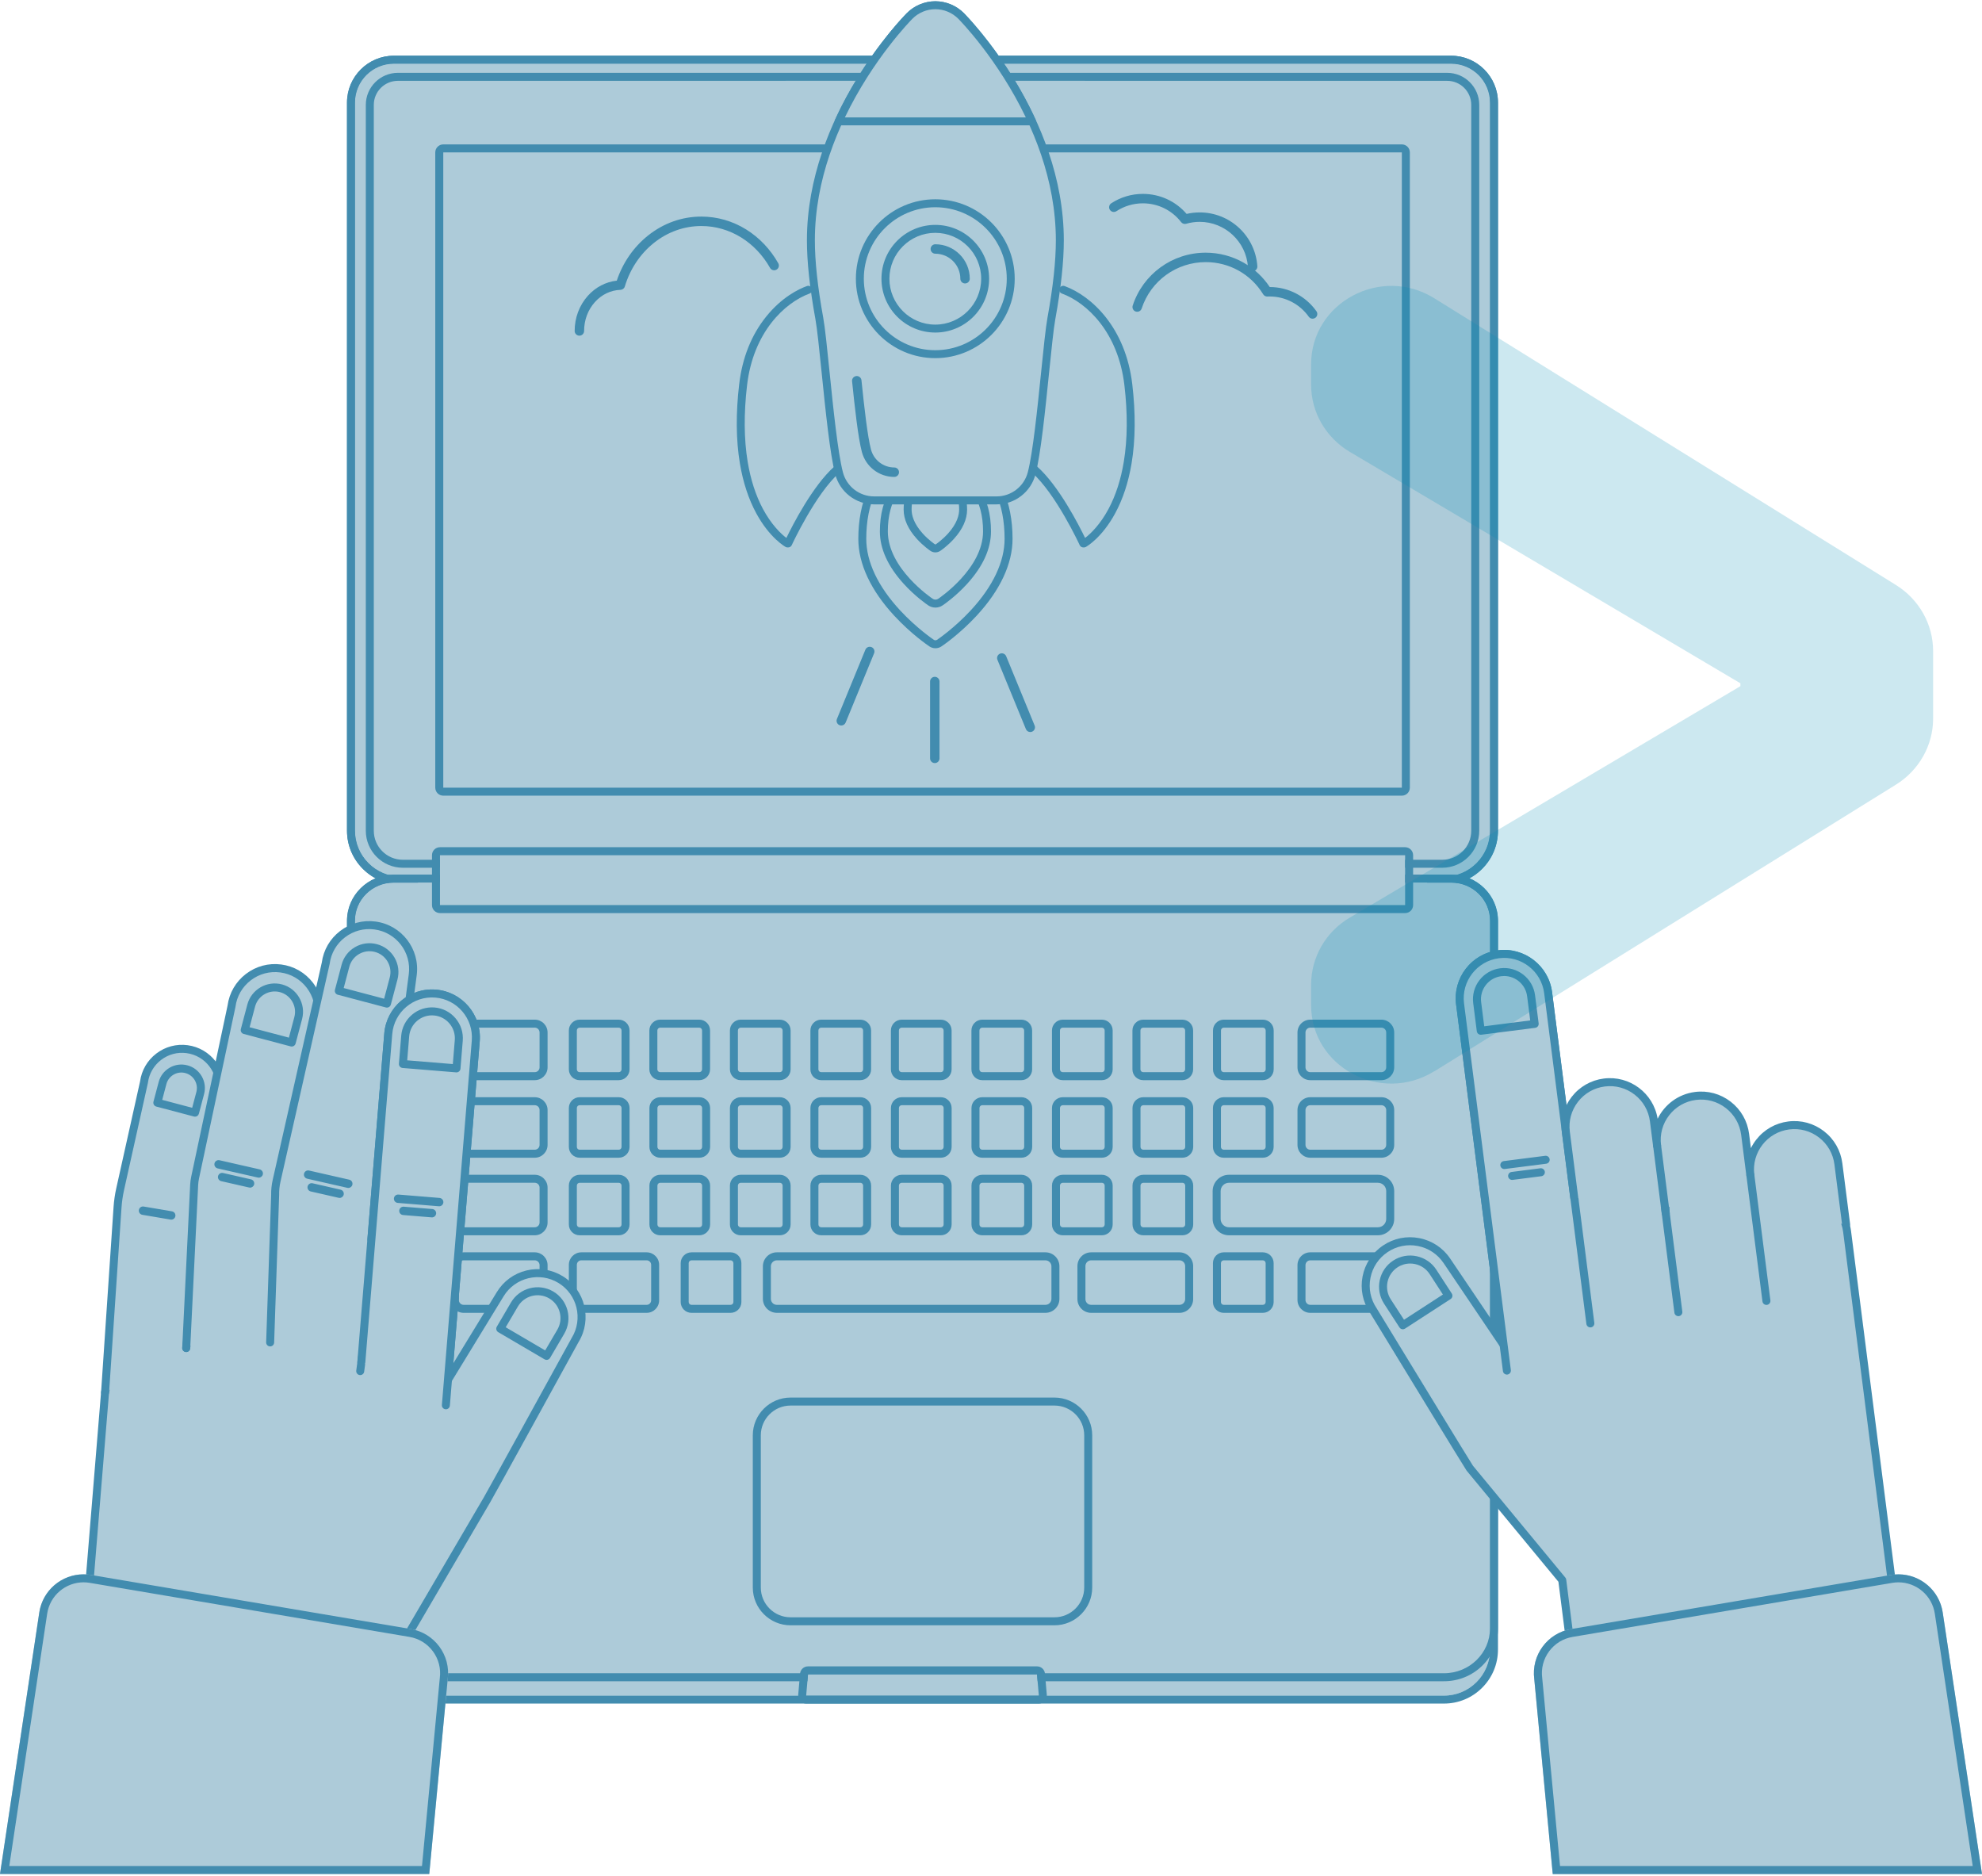 <svg width="409" height="387" viewBox="0 0 409 387" fill="none" xmlns="http://www.w3.org/2000/svg">
<path d="M299.451 13.145H81.28C76.849 13.145 73.258 16.736 73.258 21.166V37.208V142.58V171.381C73.258 176.628 77.511 180.881 82.758 180.881H297.971C303.218 180.881 307.471 176.628 307.471 171.381V142.58V37.208V21.166C307.471 16.736 303.88 13.145 299.451 13.145Z" fill="#ADCBD9"/>
<path d="M299.449 11.496H81.278C75.945 11.496 71.607 15.834 71.607 21.167V37.209V142.58V171.381C71.607 174.36 72.767 177.16 74.872 179.265C76.978 181.37 79.779 182.53 82.756 182.53H297.969C300.947 182.53 303.747 181.37 305.852 179.265C307.958 177.16 309.118 174.358 309.118 171.381V142.58V37.209V21.167C309.12 15.834 304.78 11.496 299.449 11.496ZM307.469 37.209V142.58V171.381C307.469 176.628 303.216 180.881 297.969 180.881H82.756C77.509 180.881 73.256 176.628 73.256 171.381V142.58V37.209V21.167C73.256 16.736 76.847 13.145 81.278 13.145H299.449C303.878 13.145 307.469 16.736 307.469 21.165V37.209Z" fill="#428CAF"/>
<path d="M299.451 13.145H81.28C76.849 13.145 73.258 16.736 73.258 21.166V37.208V142.58V171.381C73.258 176.628 77.511 180.881 82.758 180.881H297.971C303.218 180.881 307.471 176.628 307.471 171.381V142.58V37.208V21.166C307.471 16.736 303.88 13.145 299.451 13.145Z" fill="#ADCBD9"/>
<path d="M299.449 11.496H81.278C75.945 11.496 71.607 15.834 71.607 21.167V37.209V142.58V171.381C71.607 174.36 72.767 177.16 74.872 179.265C76.978 181.37 79.779 182.53 82.756 182.53H297.969C300.947 182.53 303.747 181.37 305.852 179.265C307.958 177.16 309.118 174.358 309.118 171.381V142.58V37.209V21.167C309.12 15.834 304.78 11.496 299.449 11.496ZM307.469 37.209V142.58V171.381C307.469 176.628 303.216 180.881 297.969 180.881H82.756C77.509 180.881 73.256 176.628 73.256 171.381V142.58V37.209V21.167C73.256 16.736 76.847 13.145 81.278 13.145H299.449C303.878 13.145 307.469 16.736 307.469 21.165V37.209Z" fill="#428CAF"/>
<path d="M299.451 182.117H81.28C76.849 182.117 73.258 185.708 73.258 190.139V206.181V311.553V340.353C73.258 345.6 77.511 349.854 82.758 349.854H297.971C303.218 349.854 307.471 345.6 307.471 340.353V311.553V206.181V190.139C307.471 185.708 303.88 182.117 299.451 182.117Z" fill="#ADCBD9"/>
<path d="M299.449 180.467H81.278C75.945 180.467 71.607 184.805 71.607 190.138V206.18V311.552V340.352C71.607 343.331 72.767 346.131 74.872 348.236C76.978 350.341 79.779 351.501 82.756 351.501H297.969C300.947 351.501 303.747 350.341 305.852 348.236C307.958 346.131 309.118 343.329 309.118 340.352V311.552V206.18V190.138C309.12 184.807 304.78 180.467 299.449 180.467ZM307.469 206.181V311.553V340.354C307.469 345.601 303.216 349.854 297.969 349.854H82.756C77.509 349.854 73.256 345.601 73.256 340.354V311.553V206.181V190.14C73.256 185.709 76.847 182.118 81.278 182.118H299.449C303.878 182.118 307.469 185.709 307.469 190.138V206.181Z" fill="#428CAF"/>
<path d="M299.451 182.117H81.28C76.849 182.117 73.258 185.61 73.258 189.917V205.518V307.994V336.003C73.258 341.107 77.511 345.242 82.758 345.242H297.971C303.218 345.242 307.471 341.105 307.471 336.003V307.994V205.518V189.917C307.471 185.61 303.88 182.117 299.451 182.117Z" fill="#ADCBD9"/>
<path d="M299.449 180.467H81.278C75.945 180.467 71.607 184.706 71.607 189.918V205.519V307.995V336.004C71.607 338.922 72.772 341.661 74.89 343.719C76.994 345.766 79.788 346.893 82.758 346.893H297.97C300.94 346.893 303.735 345.766 305.838 343.719C307.954 341.661 309.121 338.92 309.121 336.004V307.995V205.519V189.918C309.12 184.706 304.78 180.467 299.449 180.467ZM307.469 205.519V307.995V336.004C307.469 341.108 303.215 345.243 297.968 345.243H82.756C77.509 345.243 73.256 341.106 73.256 336.004V307.995V205.519V189.918C73.256 185.609 76.847 182.118 81.278 182.118H299.449C303.878 182.118 307.469 185.61 307.469 189.918V205.519Z" fill="#428CAF"/>
<path d="M298.639 16.679H82.105C79.363 16.679 77.139 18.902 77.139 21.645V39.946V141.39V171.406C77.139 174.714 79.821 177.396 83.129 177.396H297.615C300.923 177.396 303.605 174.714 303.605 171.406V141.388V39.946V21.643C303.605 18.9 301.381 16.679 298.639 16.679Z" fill="#ADCBD9"/>
<path d="M298.636 15.029H82.103C78.456 15.029 75.488 17.997 75.488 21.643V39.945V141.389V171.405C75.488 175.617 78.915 179.045 83.129 179.045H297.612C301.825 179.045 305.253 175.619 305.253 171.405V141.389V39.946V21.643C305.253 17.997 302.285 15.029 298.636 15.029ZM303.602 39.946V141.391V171.407C303.602 174.715 300.921 177.397 297.612 177.397H83.127C79.819 177.397 77.137 174.715 77.137 171.407V141.389V39.946V21.643C77.137 18.901 79.36 16.678 82.103 16.678H298.638C301.381 16.678 303.604 18.901 303.604 21.643V39.946H303.602Z" fill="#428CAF"/>
<path d="M294.491 182.117H86.248V192.173H294.491V182.117Z" fill="#ADCBD9"/>
<path d="M289.957 176.455H90.792V186.746H289.957V176.455Z" fill="#ADCBD9"/>
<path d="M289.957 174.806H90.792C89.88 174.806 89.141 175.545 89.141 176.456V186.748C89.141 187.659 89.88 188.399 90.792 188.399H289.957C290.868 188.399 291.607 187.659 291.607 186.748V176.456C291.607 175.543 290.868 174.806 289.957 174.806ZM289.957 186.746H90.792V176.454H289.957V186.746Z" fill="#428CAF"/>
<path d="M166.739 345.472L166.361 349.853H214.374L213.996 345.472H166.739Z" fill="#ADCBD9"/>
<path d="M215.638 345.331C215.564 344.477 214.85 343.824 213.994 343.824H166.737C165.881 343.824 165.167 344.479 165.094 345.331L164.716 349.71C164.677 350.17 164.832 350.626 165.144 350.967C165.457 351.307 165.897 351.502 166.359 351.502H214.372C214.834 351.502 215.276 351.308 215.588 350.967C215.901 350.626 216.055 350.17 216.015 349.71L215.638 345.331ZM166.359 349.853L166.737 345.474H213.994L214.372 349.853H166.359Z" fill="#428CAF"/>
<path d="M217.592 289.185H163.133C159.286 289.185 156.167 292.304 156.167 296.151V327.558C156.167 331.405 159.286 334.523 163.133 334.523H217.592C221.439 334.523 224.558 331.405 224.558 327.558V296.151C224.558 292.304 221.439 289.185 217.592 289.185Z" fill="#ADCBD9"/>
<path d="M217.595 288.361H163.136C158.84 288.361 155.345 291.855 155.345 296.152V327.559C155.345 331.855 158.84 335.35 163.136 335.35H217.595C221.892 335.35 225.386 331.855 225.386 327.559V296.152C225.386 291.857 221.892 288.361 217.595 288.361ZM223.737 327.559C223.737 330.944 220.982 333.699 217.597 333.699H163.138C159.753 333.699 156.998 330.944 156.998 327.559V296.152C156.998 292.766 159.753 290.011 163.138 290.011H217.597C220.982 290.011 223.737 292.766 223.737 296.152V327.559Z" fill="#428CAF"/>
<path d="M291.923 201.636H88.825C85.388 201.636 82.602 204.421 82.602 207.858V273.408C82.602 276.845 85.388 279.63 88.825 279.63H291.923C295.36 279.63 298.145 276.845 298.145 273.408V207.858C298.144 204.421 295.358 201.636 291.923 201.636Z" fill="#ADCBD9"/>
<path d="M110.347 211.212H95.68C94.674 211.212 93.859 212.026 93.859 213.033V220.227C93.859 221.233 94.674 222.048 95.68 222.048H110.347C111.353 222.048 112.168 221.233 112.168 220.227V213.033C112.168 212.026 111.351 211.212 110.347 211.212Z" fill="#ADCBD9"/>
<path d="M110.35 210.387H95.683C94.224 210.387 93.037 211.574 93.037 213.033V220.227C93.037 221.686 94.224 222.873 95.683 222.873H110.35C111.809 222.873 112.996 221.686 112.996 220.227V213.033C112.994 211.574 111.807 210.387 110.35 210.387ZM111.345 220.226C111.345 220.775 110.898 221.221 110.35 221.221H95.683C95.133 221.221 94.688 220.773 94.688 220.226V213.031C94.688 212.481 95.135 212.035 95.683 212.035H110.35C110.9 212.035 111.345 212.483 111.345 213.031V220.226Z" fill="#428CAF"/>
<path d="M285.055 211.211H270.389C269.382 211.211 268.568 212.026 268.568 213.032V220.227C268.568 221.233 269.382 222.047 270.389 222.047H285.055C286.062 222.047 286.876 221.233 286.876 220.227V213.032C286.876 212.026 286.06 211.211 285.055 211.211Z" fill="#ADCBD9"/>
<path d="M285.058 210.387H270.391C268.932 210.387 267.745 211.574 267.745 213.033V220.227C267.745 221.686 268.932 222.873 270.391 222.873H285.058C286.517 222.873 287.704 221.686 287.704 220.227V213.033C287.704 211.574 286.517 210.387 285.058 210.387ZM286.053 220.226C286.053 220.775 285.606 221.221 285.058 221.221H270.391C269.841 221.221 269.396 220.773 269.396 220.226V213.031C269.396 212.481 269.843 212.035 270.391 212.035H285.058C285.608 212.035 286.053 212.483 286.053 213.031V220.226Z" fill="#428CAF"/>
<path d="M285.055 227.214H270.389C269.382 227.214 268.568 228.028 268.568 229.034V236.229C268.568 237.235 269.382 238.05 270.389 238.05H285.055C286.062 238.05 286.876 237.235 286.876 236.229V229.034C286.876 228.028 286.06 227.214 285.055 227.214Z" fill="#ADCBD9"/>
<path d="M285.058 226.389H270.391C268.932 226.389 267.745 227.576 267.745 229.035V236.23C267.745 237.689 268.932 238.876 270.391 238.876H285.058C286.517 238.876 287.704 237.689 287.704 236.23V229.035C287.704 227.576 286.517 226.389 285.058 226.389ZM286.053 236.228C286.053 236.778 285.606 237.223 285.058 237.223H270.391C269.841 237.223 269.396 236.776 269.396 236.228V229.033C269.396 228.484 269.843 228.038 270.391 228.038H285.058C285.608 228.038 286.053 228.485 286.053 229.033V236.228Z" fill="#428CAF"/>
<path d="M127.68 211.211H119.612C118.837 211.211 118.208 211.839 118.208 212.614V220.643C118.208 221.419 118.837 222.047 119.612 222.047H127.68C128.456 222.047 129.084 221.419 129.084 220.643V212.614C129.084 211.838 128.456 211.211 127.68 211.211Z" fill="#ADCBD9"/>
<path d="M127.683 210.387H119.615C118.387 210.387 117.386 211.386 117.386 212.616V220.644C117.386 221.873 118.385 222.873 119.615 222.873H127.683C128.911 222.873 129.912 221.874 129.912 220.644V212.616C129.912 211.386 128.911 210.387 127.683 210.387ZM128.262 220.644C128.262 220.963 128.002 221.223 127.683 221.223H119.615C119.296 221.223 119.037 220.963 119.037 220.644V212.616C119.037 212.297 119.296 212.037 119.615 212.037H127.683C128.002 212.037 128.262 212.297 128.262 212.616V220.644Z" fill="#428CAF"/>
<path d="M144.296 211.211H136.227C135.452 211.211 134.824 211.839 134.824 212.614V220.643C134.824 221.419 135.452 222.047 136.227 222.047H144.296C145.071 222.047 145.699 221.419 145.699 220.643V212.614C145.699 211.838 145.071 211.211 144.296 211.211Z" fill="#ADCBD9"/>
<path d="M144.299 210.387H136.23C135.002 210.387 134.001 211.386 134.001 212.616V220.644C134.001 221.873 135 222.873 136.23 222.873H144.299C145.527 222.873 146.527 221.874 146.527 220.644V212.616C146.527 211.386 145.527 210.387 144.299 210.387ZM144.877 220.644C144.877 220.963 144.617 221.223 144.299 221.223H136.23C135.912 221.223 135.652 220.963 135.652 220.644V212.616C135.652 212.297 135.912 212.037 136.23 212.037H144.299C144.617 212.037 144.877 212.297 144.877 212.616V220.644Z" fill="#428CAF"/>
<path d="M160.918 211.211H152.849C152.074 211.211 151.446 211.84 151.446 212.615V220.644C151.446 221.419 152.074 222.047 152.849 222.047H160.918C161.693 222.047 162.321 221.419 162.321 220.644V212.615C162.321 211.838 161.693 211.211 160.918 211.211Z" fill="#ADCBD9"/>
<path d="M160.921 210.387H152.852C151.624 210.387 150.624 211.386 150.624 212.616V220.644C150.624 221.873 151.622 222.873 152.852 222.873H160.921C162.149 222.873 163.149 221.874 163.149 220.644V212.616C163.149 211.386 162.149 210.387 160.921 210.387ZM161.499 220.644C161.499 220.963 161.239 221.223 160.921 221.223H152.852C152.534 221.223 152.274 220.963 152.274 220.644V212.616C152.274 212.297 152.534 212.037 152.852 212.037H160.921C161.239 212.037 161.499 212.297 161.499 212.616V220.644Z" fill="#428CAF"/>
<path d="M177.526 211.212H169.458C168.683 211.212 168.054 211.841 168.054 212.616V220.645C168.054 221.42 168.683 222.048 169.458 222.048H177.526C178.301 222.048 178.93 221.42 178.93 220.645V212.616C178.93 211.839 178.301 211.212 177.526 211.212Z" fill="#ADCBD9"/>
<path d="M177.529 210.387H169.461C168.233 210.387 167.232 211.386 167.232 212.616V220.644C167.232 221.873 168.231 222.873 169.461 222.873H177.529C178.757 222.873 179.758 221.874 179.758 220.644V212.616C179.758 211.386 178.757 210.387 177.529 210.387ZM178.107 220.644C178.107 220.963 177.848 221.223 177.529 221.223H169.461C169.142 221.223 168.882 220.963 168.882 220.644V212.616C168.882 212.297 169.142 212.037 169.461 212.037H177.529C177.848 212.037 178.107 212.297 178.107 212.616V220.644Z" fill="#428CAF"/>
<path d="M194.139 211.211H186.071C185.295 211.211 184.667 211.84 184.667 212.615V220.644C184.667 221.419 185.295 222.047 186.071 222.047H194.139C194.914 222.047 195.542 221.419 195.542 220.644V212.615C195.542 211.838 194.914 211.211 194.139 211.211Z" fill="#ADCBD9"/>
<path d="M194.142 210.387H186.074C184.845 210.387 183.845 211.386 183.845 212.616V220.644C183.845 221.873 184.844 222.873 186.074 222.873H194.142C195.37 222.873 196.371 221.874 196.371 220.644V212.616C196.371 211.386 195.37 210.387 194.142 210.387ZM194.72 220.644C194.72 220.963 194.461 221.223 194.142 221.223H186.074C185.755 221.223 185.495 220.963 185.495 220.644V212.616C185.495 212.297 185.755 212.037 186.074 212.037H194.142C194.461 212.037 194.72 212.297 194.72 212.616V220.644Z" fill="#428CAF"/>
<path d="M210.756 211.211H202.688C201.913 211.211 201.284 211.84 201.284 212.615V220.644C201.284 221.419 201.913 222.047 202.688 222.047H210.756C211.531 222.047 212.16 221.419 212.16 220.644V212.615C212.16 211.838 211.531 211.211 210.756 211.211Z" fill="#ADCBD9"/>
<path d="M210.759 210.387H202.691C201.463 210.387 200.462 211.386 200.462 212.616V220.645C200.462 221.873 201.461 222.874 202.691 222.874H210.759C211.987 222.874 212.988 221.875 212.988 220.645V212.616C212.988 211.386 211.989 210.387 210.759 210.387ZM211.337 220.645C211.337 220.964 211.078 221.223 210.759 221.223H202.691C202.372 221.223 202.112 220.964 202.112 220.645V212.616C202.112 212.297 202.372 212.038 202.691 212.038H210.759C211.078 212.038 211.337 212.297 211.337 212.616V220.645Z" fill="#428CAF"/>
<path d="M227.374 211.211H219.305C218.53 211.211 217.902 211.839 217.902 212.614V220.643C217.902 221.419 218.53 222.047 219.305 222.047H227.374C228.149 222.047 228.777 221.419 228.777 220.643V212.614C228.777 211.838 228.149 211.211 227.374 211.211Z" fill="#ADCBD9"/>
<path d="M227.377 210.387H219.308C218.08 210.387 217.08 211.386 217.08 212.616V220.644C217.08 221.873 218.079 222.873 219.308 222.873H227.377C228.605 222.873 229.606 221.874 229.606 220.644V212.616C229.606 211.386 228.607 210.387 227.377 210.387ZM227.955 220.644C227.955 220.963 227.695 221.223 227.377 221.223H219.308C218.99 221.223 218.73 220.963 218.73 220.644V212.616C218.73 212.297 218.99 212.037 219.308 212.037H227.377C227.695 212.037 227.955 212.297 227.955 212.616V220.644Z" fill="#428CAF"/>
<path d="M243.98 211.212H235.911C235.136 211.212 234.508 211.841 234.508 212.616V220.645C234.508 221.42 235.136 222.048 235.911 222.048H243.98C244.755 222.048 245.383 221.42 245.383 220.645V212.616C245.383 211.839 244.755 211.212 243.98 211.212Z" fill="#ADCBD9"/>
<path d="M243.983 210.387H235.914C234.686 210.387 233.686 211.386 233.686 212.616V220.644C233.686 221.873 234.684 222.873 235.914 222.873H243.983C245.211 222.873 246.211 221.874 246.211 220.644V212.616C246.211 211.386 245.213 210.387 243.983 210.387ZM244.561 220.644C244.561 220.963 244.301 221.223 243.983 221.223H235.914C235.596 221.223 235.336 220.963 235.336 220.644V212.616C235.336 212.297 235.596 212.037 235.914 212.037H243.983C244.301 212.037 244.561 212.297 244.561 212.616V220.644Z" fill="#428CAF"/>
<path d="M260.602 211.211H252.533C251.758 211.211 251.13 211.84 251.13 212.615V220.644C251.13 221.419 251.758 222.047 252.533 222.047H260.602C261.377 222.047 262.005 221.419 262.005 220.644V212.615C262.005 211.838 261.377 211.211 260.602 211.211Z" fill="#ADCBD9"/>
<path d="M260.605 210.387H252.536C251.308 210.387 250.308 211.386 250.308 212.616V220.644C250.308 221.873 251.307 222.873 252.536 222.873H260.605C261.833 222.873 262.834 221.874 262.834 220.644V212.616C262.834 211.386 261.835 210.387 260.605 210.387ZM261.183 220.644C261.183 220.963 260.923 221.223 260.605 221.223H252.536C252.218 221.223 251.958 220.963 251.958 220.644V212.616C251.958 212.297 252.218 212.037 252.536 212.037H260.605C260.923 212.037 261.183 212.297 261.183 212.616V220.644Z" fill="#428CAF"/>
<path d="M127.681 227.213H119.613C118.837 227.213 118.209 227.841 118.209 228.616V236.645C118.209 237.421 118.837 238.049 119.613 238.049H127.681C128.456 238.049 129.084 237.421 129.084 236.645V228.616C129.084 227.841 128.456 227.213 127.681 227.213Z" fill="#ADCBD9"/>
<path d="M127.684 226.389H119.616C118.387 226.389 117.387 227.388 117.387 228.617V236.646C117.387 237.874 118.386 238.875 119.616 238.875H127.684C128.912 238.875 129.913 237.876 129.913 236.646V228.617C129.913 227.388 128.912 226.389 127.684 226.389ZM128.262 236.646C128.262 236.965 128.003 237.225 127.684 237.225H119.616C119.297 237.225 119.037 236.965 119.037 236.646V228.617C119.037 228.299 119.297 228.039 119.616 228.039H127.684C128.003 228.039 128.262 228.299 128.262 228.617V236.646Z" fill="#428CAF"/>
<path d="M144.308 227.213H136.239C135.464 227.213 134.836 227.841 134.836 228.616V236.645C134.836 237.421 135.464 238.049 136.239 238.049H144.308C145.083 238.049 145.711 237.421 145.711 236.645V228.616C145.711 227.841 145.083 227.213 144.308 227.213Z" fill="#ADCBD9"/>
<path d="M144.311 226.389H136.242C135.014 226.389 134.014 227.388 134.014 228.617V236.646C134.014 237.874 135.013 238.875 136.242 238.875H144.311C145.539 238.875 146.54 237.876 146.54 236.646V228.617C146.54 227.388 145.539 226.389 144.311 226.389ZM144.889 236.646C144.889 236.965 144.629 237.225 144.311 237.225H136.242C135.924 237.225 135.664 236.965 135.664 236.646V228.617C135.664 228.299 135.924 228.039 136.242 228.039H144.311C144.629 228.039 144.889 228.299 144.889 228.617V236.646Z" fill="#428CAF"/>
<path d="M160.918 227.213H152.85C152.075 227.213 151.446 227.841 151.446 228.616V236.645C151.446 237.421 152.075 238.049 152.85 238.049H160.918C161.693 238.049 162.322 237.421 162.322 236.645V228.616C162.322 227.841 161.693 227.213 160.918 227.213Z" fill="#ADCBD9"/>
<path d="M160.921 226.389H152.853C151.625 226.389 150.624 227.388 150.624 228.617V236.646C150.624 237.874 151.623 238.875 152.853 238.875H160.921C162.149 238.875 163.15 237.876 163.15 236.646V228.617C163.15 227.388 162.149 226.389 160.921 226.389ZM161.499 236.646C161.499 236.965 161.24 237.225 160.921 237.225H152.853C152.534 237.225 152.275 236.965 152.275 236.646V228.617C152.275 228.299 152.534 228.039 152.853 228.039H160.921C161.24 228.039 161.499 228.299 161.499 228.617V236.646Z" fill="#428CAF"/>
<path d="M177.531 227.213H169.463C168.687 227.213 168.059 227.841 168.059 228.616V236.645C168.059 237.421 168.687 238.049 169.463 238.049H177.531C178.306 238.049 178.934 237.421 178.934 236.645V228.616C178.934 227.841 178.306 227.213 177.531 227.213Z" fill="#ADCBD9"/>
<path d="M177.534 226.389H169.466C168.238 226.389 167.237 227.388 167.237 228.617V236.646C167.237 237.874 168.236 238.875 169.466 238.875H177.534C178.762 238.875 179.763 237.876 179.763 236.646V228.617C179.763 227.388 178.762 226.389 177.534 226.389ZM178.112 236.646C178.112 236.965 177.853 237.225 177.534 237.225H169.466C169.147 237.225 168.887 236.965 168.887 236.646V228.617C168.887 228.299 169.147 228.039 169.466 228.039H177.534C177.853 228.039 178.112 228.299 178.112 228.617V236.646Z" fill="#428CAF"/>
<path d="M194.144 227.213H186.075C185.3 227.213 184.672 227.842 184.672 228.617V236.646C184.672 237.421 185.3 238.049 186.075 238.049H194.144C194.919 238.049 195.547 237.421 195.547 236.646V228.617C195.547 227.842 194.919 227.213 194.144 227.213Z" fill="#ADCBD9"/>
<path d="M194.147 226.389H186.078C184.85 226.389 183.85 227.388 183.85 228.618V236.647C183.85 237.875 184.849 238.876 186.078 238.876H194.147C195.375 238.876 196.376 237.877 196.376 236.647V228.618C196.376 227.388 195.375 226.389 194.147 226.389ZM194.725 236.647C194.725 236.966 194.465 237.225 194.147 237.225H186.078C185.76 237.225 185.5 236.966 185.5 236.647V228.618C185.5 228.299 185.76 228.04 186.078 228.04H194.147C194.465 228.04 194.725 228.299 194.725 228.618V236.647Z" fill="#428CAF"/>
<path d="M210.766 227.213H202.698C201.923 227.213 201.294 227.841 201.294 228.616V236.645C201.294 237.421 201.923 238.049 202.698 238.049H210.766C211.541 238.049 212.17 237.421 212.17 236.645V228.616C212.17 227.841 211.541 227.213 210.766 227.213Z" fill="#ADCBD9"/>
<path d="M210.769 226.389H202.701C201.473 226.389 200.472 227.388 200.472 228.617V236.646C200.472 237.874 201.471 238.875 202.701 238.875H210.769C211.997 238.875 212.998 237.876 212.998 236.646V228.617C212.998 227.388 211.999 226.389 210.769 226.389ZM211.348 236.646C211.348 236.965 211.088 237.225 210.769 237.225H202.701C202.382 237.225 202.123 236.965 202.123 236.646V228.617C202.123 228.299 202.382 228.039 202.701 228.039H210.769C211.088 228.039 211.348 228.299 211.348 228.617V236.646Z" fill="#428CAF"/>
<path d="M227.377 227.213H219.308C218.533 227.213 217.905 227.841 217.905 228.616V236.645C217.905 237.421 218.533 238.049 219.308 238.049H227.377C228.152 238.049 228.78 237.421 228.78 236.645V228.616C228.78 227.841 228.152 227.213 227.377 227.213Z" fill="#ADCBD9"/>
<path d="M227.38 226.389H219.311C218.083 226.389 217.083 227.388 217.083 228.617V236.646C217.083 237.874 218.081 238.875 219.311 238.875H227.38C228.608 238.875 229.608 237.876 229.608 236.646V228.617C229.608 227.388 228.61 226.389 227.38 226.389ZM227.958 236.646C227.958 236.965 227.698 237.225 227.38 237.225H219.311C218.993 237.225 218.733 236.965 218.733 236.646V228.617C218.733 228.299 218.993 228.039 219.311 228.039H227.38C227.698 228.039 227.958 228.299 227.958 228.617V236.646Z" fill="#428CAF"/>
<path d="M243.994 227.213H235.926C235.151 227.213 234.522 227.841 234.522 228.616V236.645C234.522 237.421 235.151 238.049 235.926 238.049H243.994C244.769 238.049 245.398 237.421 245.398 236.645V228.616C245.398 227.841 244.769 227.213 243.994 227.213Z" fill="#ADCBD9"/>
<path d="M243.997 226.389H235.929C234.701 226.389 233.7 227.388 233.7 228.617V236.646C233.7 237.874 234.699 238.875 235.929 238.875H243.997C245.225 238.875 246.226 237.876 246.226 236.646V228.617C246.226 227.388 245.227 226.389 243.997 226.389ZM244.576 236.646C244.576 236.965 244.316 237.225 243.997 237.225H235.929C235.61 237.225 235.351 236.965 235.351 236.646V228.617C235.351 228.299 235.61 228.039 235.929 228.039H243.997C244.316 228.039 244.576 228.299 244.576 228.617V236.646Z" fill="#428CAF"/>
<path d="M260.593 227.213H252.525C251.749 227.213 251.121 227.841 251.121 228.616V236.645C251.121 237.421 251.749 238.049 252.525 238.049H260.593C261.368 238.049 261.996 237.421 261.996 236.645V228.616C261.996 227.841 261.368 227.213 260.593 227.213Z" fill="#ADCBD9"/>
<path d="M260.596 226.389H252.528C251.3 226.389 250.299 227.388 250.299 228.617V236.646C250.299 237.874 251.298 238.875 252.528 238.875H260.596C261.824 238.875 262.825 237.876 262.825 236.646V228.617C262.825 227.388 261.826 226.389 260.596 226.389ZM261.174 236.646C261.174 236.965 260.915 237.225 260.596 237.225H252.528C252.209 237.225 251.949 236.965 251.949 236.646V228.617C251.949 228.299 252.209 228.039 252.528 228.039H260.596C260.915 228.039 261.174 228.299 261.174 228.617V236.646Z" fill="#428CAF"/>
<path d="M127.681 243.217H119.613C118.837 243.217 118.209 243.845 118.209 244.62V252.649C118.209 253.424 118.837 254.053 119.613 254.053H127.681C128.456 254.053 129.084 253.424 129.084 252.649V244.62C129.084 243.845 128.456 243.217 127.681 243.217Z" fill="#ADCBD9"/>
<path d="M127.684 242.393H119.616C118.387 242.393 117.387 243.391 117.387 244.621V252.65C117.387 253.878 118.386 254.879 119.616 254.879H127.684C128.912 254.879 129.913 253.88 129.913 252.65V244.621C129.913 243.391 128.912 242.393 127.684 242.393ZM128.262 252.65C128.262 252.969 128.003 253.229 127.684 253.229H119.616C119.297 253.229 119.037 252.969 119.037 252.65V244.621C119.037 244.303 119.297 244.043 119.616 244.043H127.684C128.003 244.043 128.262 244.303 128.262 244.621V252.65Z" fill="#428CAF"/>
<path d="M144.308 243.217H136.239C135.464 243.217 134.836 243.845 134.836 244.62V252.649C134.836 253.424 135.464 254.053 136.239 254.053H144.308C145.083 254.053 145.711 253.424 145.711 252.649V244.62C145.711 243.845 145.083 243.217 144.308 243.217Z" fill="#ADCBD9"/>
<path d="M144.311 242.393H136.242C135.014 242.393 134.014 243.391 134.014 244.621V252.65C134.014 253.878 135.013 254.879 136.242 254.879H144.311C145.539 254.879 146.54 253.88 146.54 252.65V244.621C146.54 243.391 145.539 242.393 144.311 242.393ZM144.889 252.65C144.889 252.969 144.629 253.229 144.311 253.229H136.242C135.924 253.229 135.664 252.969 135.664 252.65V244.621C135.664 244.303 135.924 244.043 136.242 244.043H144.311C144.629 244.043 144.889 244.303 144.889 244.621V252.65Z" fill="#428CAF"/>
<path d="M160.918 243.218H152.85C152.075 243.218 151.446 243.846 151.446 244.621V252.65C151.446 253.425 152.075 254.054 152.85 254.054H160.918C161.693 254.054 162.322 253.425 162.322 252.65V244.621C162.322 243.846 161.693 243.218 160.918 243.218Z" fill="#ADCBD9"/>
<path d="M160.921 242.393H152.853C151.625 242.393 150.624 243.391 150.624 244.621V252.65C150.624 253.878 151.623 254.879 152.853 254.879H160.921C162.149 254.879 163.15 253.88 163.15 252.65V244.621C163.15 243.391 162.149 242.393 160.921 242.393ZM161.499 252.65C161.499 252.969 161.24 253.229 160.921 253.229H152.853C152.534 253.229 152.275 252.969 152.275 252.65V244.621C152.275 244.303 152.534 244.043 152.853 244.043H160.921C161.24 244.043 161.499 244.303 161.499 244.621V252.65Z" fill="#428CAF"/>
<path d="M177.531 243.218H169.463C168.687 243.218 168.059 243.847 168.059 244.622V252.651C168.059 253.426 168.687 254.054 169.463 254.054H177.531C178.306 254.054 178.934 253.426 178.934 252.651V244.622C178.934 243.847 178.306 243.218 177.531 243.218Z" fill="#ADCBD9"/>
<path d="M177.534 242.393H169.466C168.238 242.393 167.237 243.391 167.237 244.621V252.65C167.237 253.878 168.236 254.879 169.466 254.879H177.534C178.762 254.879 179.763 253.88 179.763 252.65V244.621C179.763 243.391 178.762 242.393 177.534 242.393ZM178.112 252.65C178.112 252.969 177.853 253.229 177.534 253.229H169.466C169.147 253.229 168.887 252.969 168.887 252.65V244.621C168.887 244.303 169.147 244.043 169.466 244.043H177.534C177.853 244.043 178.112 244.303 178.112 244.621V252.65Z" fill="#428CAF"/>
<path d="M194.144 243.217H186.075C185.3 243.217 184.672 243.846 184.672 244.621V252.65C184.672 253.425 185.3 254.053 186.075 254.053H194.144C194.919 254.053 195.547 253.425 195.547 252.65V244.621C195.547 243.846 194.919 243.217 194.144 243.217Z" fill="#ADCBD9"/>
<path d="M194.147 242.393H186.078C184.85 242.393 183.85 243.392 183.85 244.622V252.651C183.85 253.879 184.849 254.88 186.078 254.88H194.147C195.375 254.88 196.376 253.881 196.376 252.651V244.622C196.376 243.392 195.375 242.393 194.147 242.393ZM194.725 252.651C194.725 252.969 194.465 253.229 194.147 253.229H186.078C185.76 253.229 185.5 252.969 185.5 252.651V244.622C185.5 244.303 185.76 244.044 186.078 244.044H194.147C194.465 244.044 194.725 244.303 194.725 244.622V252.651Z" fill="#428CAF"/>
<path d="M210.766 243.217H202.698C201.923 243.217 201.294 243.845 201.294 244.62V252.649C201.294 253.424 201.923 254.053 202.698 254.053H210.766C211.541 254.053 212.17 253.424 212.17 252.649V244.62C212.17 243.845 211.541 243.217 210.766 243.217Z" fill="#ADCBD9"/>
<path d="M210.769 242.393H202.701C201.473 242.393 200.472 243.391 200.472 244.621V252.65C200.472 253.878 201.471 254.879 202.701 254.879H210.769C211.997 254.879 212.998 253.88 212.998 252.65V244.621C212.998 243.391 211.999 242.393 210.769 242.393ZM211.348 252.65C211.348 252.969 211.088 253.229 210.769 253.229H202.701C202.382 253.229 202.123 252.969 202.123 252.65V244.621C202.123 244.303 202.382 244.043 202.701 244.043H210.769C211.088 244.043 211.348 244.303 211.348 244.621V252.65Z" fill="#428CAF"/>
<path d="M227.377 243.217H219.308C218.533 243.217 217.905 243.845 217.905 244.62V252.649C217.905 253.424 218.533 254.053 219.308 254.053H227.377C228.152 254.053 228.78 253.424 228.78 252.649V244.62C228.78 243.845 228.152 243.217 227.377 243.217Z" fill="#ADCBD9"/>
<path d="M227.38 242.393H219.311C218.083 242.393 217.083 243.391 217.083 244.621V252.65C217.083 253.878 218.081 254.879 219.311 254.879H227.38C228.608 254.879 229.608 253.88 229.608 252.65V244.621C229.608 243.391 228.61 242.393 227.38 242.393ZM227.958 252.65C227.958 252.969 227.698 253.229 227.38 253.229H219.311C218.993 253.229 218.733 252.969 218.733 252.65V244.621C218.733 244.303 218.993 244.043 219.311 244.043H227.38C227.698 244.043 227.958 244.303 227.958 244.621V252.65Z" fill="#428CAF"/>
<path d="M243.994 243.217H235.926C235.151 243.217 234.522 243.845 234.522 244.62V252.649C234.522 253.424 235.151 254.053 235.926 254.053H243.994C244.769 254.053 245.398 253.424 245.398 252.649V244.62C245.398 243.845 244.769 243.217 243.994 243.217Z" fill="#ADCBD9"/>
<path d="M243.997 242.393H235.929C234.701 242.393 233.7 243.391 233.7 244.621V252.65C233.7 253.878 234.699 254.879 235.929 254.879H243.997C245.225 254.879 246.226 253.88 246.226 252.65V244.621C246.226 243.391 245.227 242.393 243.997 242.393ZM244.576 252.65C244.576 252.969 244.316 253.229 243.997 253.229H235.929C235.61 253.229 235.351 252.969 235.351 252.65V244.621C235.351 244.303 235.61 244.043 235.929 244.043H243.997C244.316 244.043 244.576 244.303 244.576 244.621V252.65Z" fill="#428CAF"/>
<path d="M133.438 259.219H119.963C118.995 259.219 118.209 260.005 118.209 260.973V268.302C118.209 269.271 118.995 270.057 119.963 270.057H133.438C134.407 270.057 135.192 269.271 135.192 268.302V260.973C135.191 260.003 134.407 259.219 133.438 259.219Z" fill="#ADCBD9"/>
<path d="M133.439 258.395H119.965C118.543 258.395 117.387 259.551 117.387 260.972V268.301C117.387 269.723 118.543 270.879 119.965 270.879H133.439C134.861 270.879 136.017 269.723 136.017 268.301V260.972C136.017 259.551 134.861 258.395 133.439 258.395ZM134.368 268.301C134.368 268.813 133.951 269.231 133.439 269.231H119.965C119.453 269.231 119.035 268.813 119.035 268.301V260.972C119.035 260.46 119.453 260.043 119.965 260.043H133.439C133.951 260.043 134.368 260.46 134.368 260.972V268.301Z" fill="#428CAF"/>
<path d="M150.759 259.22H142.691C141.916 259.22 141.288 259.848 141.288 260.623V268.652C141.288 269.427 141.916 270.056 142.691 270.056H150.759C151.535 270.056 152.163 269.427 152.163 268.652V260.623C152.163 259.848 151.535 259.22 150.759 259.22Z" fill="#ADCBD9"/>
<path d="M150.762 258.395H142.694C141.466 258.395 140.465 259.393 140.465 260.623V268.652C140.465 269.88 141.464 270.881 142.694 270.881H150.762C151.991 270.881 152.991 269.882 152.991 268.652V260.623C152.991 259.393 151.991 258.395 150.762 258.395ZM151.341 268.652C151.341 268.971 151.081 269.231 150.762 269.231H142.694C142.375 269.231 142.116 268.971 142.116 268.652V260.623C142.116 260.305 142.375 260.045 142.694 260.045H150.762C151.081 260.045 151.341 260.305 151.341 260.623V268.652Z" fill="#428CAF"/>
<path d="M243.381 259.219H225.165C224.056 259.219 223.158 260.117 223.158 261.226V268.048C223.158 269.156 224.056 270.055 225.165 270.055H243.381C244.49 270.055 245.388 269.156 245.388 268.048V261.226C245.388 260.117 244.49 259.219 243.381 259.219Z" fill="#ADCBD9"/>
<path d="M243.384 258.395H225.168C223.606 258.395 222.335 259.666 222.335 261.227V268.049C222.335 269.61 223.606 270.881 225.168 270.881H243.384C244.945 270.881 246.217 269.61 246.217 268.049V261.227C246.217 259.666 244.945 258.395 243.384 258.395ZM244.566 268.049C244.566 268.701 244.036 269.231 243.384 269.231H225.168C224.516 269.231 223.986 268.701 223.986 268.049V261.227C223.986 260.575 224.516 260.045 225.168 260.045H243.384C244.036 260.045 244.566 260.575 244.566 261.227V268.049Z" fill="#428CAF"/>
<path d="M260.593 259.22H252.525C251.749 259.22 251.121 259.849 251.121 260.624V268.653C251.121 269.428 251.749 270.056 252.525 270.056H260.593C261.368 270.056 261.996 269.428 261.996 268.653V260.624C261.996 259.849 261.368 259.22 260.593 259.22Z" fill="#ADCBD9"/>
<path d="M260.596 258.395H252.528C251.3 258.395 250.299 259.393 250.299 260.623V268.652C250.299 269.88 251.298 270.881 252.528 270.881H260.596C261.824 270.881 262.825 269.882 262.825 268.652V260.623C262.825 259.393 261.826 258.395 260.596 258.395ZM261.174 268.652C261.174 268.971 260.915 269.231 260.596 269.231H252.528C252.209 269.231 251.949 268.971 251.949 268.652V260.623C251.949 260.305 252.209 260.045 252.528 260.045H260.596C260.915 260.045 261.174 260.305 261.174 260.623V268.652Z" fill="#428CAF"/>
<path d="M110.347 227.213H95.68C94.674 227.213 93.859 228.028 93.859 229.034V236.229C93.859 237.235 94.674 238.049 95.68 238.049H110.347C111.353 238.049 112.168 237.235 112.168 236.229V229.034C112.168 228.028 111.351 227.213 110.347 227.213Z" fill="#ADCBD9"/>
<path d="M110.35 226.389H95.683C94.224 226.389 93.037 227.576 93.037 229.035V236.23C93.037 237.689 94.224 238.876 95.683 238.876H110.35C111.809 238.876 112.996 237.689 112.996 236.23V229.035C112.994 227.576 111.807 226.389 110.35 226.389ZM111.345 236.228C111.345 236.778 110.898 237.223 110.35 237.223H95.683C95.133 237.223 94.688 236.776 94.688 236.228V229.033C94.688 228.484 95.135 228.038 95.683 228.038H110.35C110.9 228.038 111.345 228.485 111.345 229.033V236.228Z" fill="#428CAF"/>
<path d="M110.347 243.217H95.68C94.674 243.217 93.859 244.032 93.859 245.038V252.233C93.859 253.239 94.674 254.053 95.68 254.053H110.347C111.353 254.053 112.168 253.239 112.168 252.233V245.038C112.168 244.032 111.351 243.217 110.347 243.217Z" fill="#ADCBD9"/>
<path d="M110.35 242.392H95.683C94.224 242.392 93.037 243.579 93.037 245.038V252.233C93.037 253.692 94.224 254.879 95.683 254.879H110.35C111.809 254.879 112.996 253.692 112.996 252.233V245.038C112.994 243.579 111.807 242.392 110.35 242.392ZM111.345 252.231C111.345 252.781 110.898 253.226 110.35 253.226H95.683C95.133 253.226 94.688 252.779 94.688 252.231V245.036C94.688 244.487 95.135 244.041 95.683 244.041H110.35C110.9 244.041 111.345 244.488 111.345 245.036V252.231Z" fill="#428CAF"/>
<path d="M284.33 243.218H253.607C252.199 243.218 251.059 244.358 251.059 245.765V251.508C251.059 252.915 252.199 254.056 253.607 254.056H284.33C285.737 254.056 286.877 252.915 286.877 251.508V245.765C286.877 244.358 285.737 243.218 284.33 243.218Z" fill="#ADCBD9"/>
<path d="M284.333 242.392H253.61C251.75 242.392 250.237 243.905 250.237 245.763V251.506C250.237 253.366 251.75 254.877 253.61 254.877H284.333C286.193 254.877 287.704 253.364 287.704 251.506V245.763C287.705 243.905 286.193 242.392 284.333 242.392ZM286.055 251.506C286.055 252.455 285.281 253.228 284.333 253.228H253.61C252.661 253.228 251.887 252.455 251.887 251.506V245.763C251.887 244.814 252.661 244.041 253.61 244.041H284.333C285.281 244.041 286.055 244.812 286.055 245.763V251.506Z" fill="#428CAF"/>
<path d="M110.347 259.219H95.68C94.674 259.219 93.859 260.033 93.859 261.039V268.234C93.859 269.24 94.674 270.055 95.68 270.055H110.347C111.353 270.055 112.168 269.24 112.168 268.234V261.039C112.168 260.033 111.351 259.219 110.347 259.219Z" fill="#ADCBD9"/>
<path d="M110.35 258.395H95.683C94.224 258.395 93.037 259.581 93.037 261.04V268.235C93.037 269.694 94.224 270.881 95.683 270.881H110.35C111.809 270.881 112.996 269.694 112.996 268.235V261.04C112.994 259.581 111.807 258.395 110.35 258.395ZM111.345 268.235C111.345 268.785 110.898 269.231 110.35 269.231H95.683C95.133 269.231 94.688 268.783 94.688 268.235V261.04C94.688 260.491 95.135 260.045 95.683 260.045H110.35C110.9 260.045 111.345 260.493 111.345 261.04V268.235Z" fill="#428CAF"/>
<path d="M285.055 259.219H270.389C269.382 259.219 268.568 260.033 268.568 261.039V268.234C268.568 269.24 269.382 270.055 270.389 270.055H285.055C286.062 270.055 286.876 269.24 286.876 268.234V261.039C286.876 260.033 286.06 259.219 285.055 259.219Z" fill="#ADCBD9"/>
<path d="M285.058 258.394H270.391C268.932 258.394 267.745 259.58 267.745 261.039V268.234C267.745 269.693 268.932 270.88 270.391 270.88H285.058C286.517 270.88 287.704 269.693 287.704 268.234V261.039C287.704 259.58 286.517 258.394 285.058 258.394ZM286.053 268.234C286.053 268.784 285.606 269.23 285.058 269.23H270.391C269.841 269.23 269.396 268.782 269.396 268.234V261.039C269.396 260.49 269.843 260.044 270.391 260.044H285.058C285.608 260.044 286.053 260.492 286.053 261.039V268.234Z" fill="#428CAF"/>
<path d="M215.73 259.219H160.31C159.171 259.219 158.249 260.141 158.249 261.28V267.993C158.249 269.131 159.171 270.053 160.31 270.053H215.73C216.869 270.053 217.791 269.131 217.791 267.993V261.28C217.792 260.141 216.869 259.219 215.73 259.219Z" fill="#ADCBD9"/>
<path d="M215.733 258.394H160.313C158.721 258.394 157.427 259.688 157.427 261.279V267.993C157.427 269.584 158.721 270.878 160.313 270.878H215.733C217.325 270.878 218.619 269.584 218.619 267.993V261.279C218.621 259.688 217.325 258.394 215.733 258.394ZM216.97 267.994C216.97 268.676 216.415 269.231 215.733 269.231H160.313C159.63 269.231 159.076 268.676 159.076 267.994V261.281C159.076 260.599 159.63 260.044 160.313 260.044H215.733C216.415 260.044 216.97 260.599 216.97 261.281V267.994Z" fill="#428CAF"/>
<path d="M162.18 16.679C158.344 26.081 155.583 36.855 155.583 48.396C155.583 54.806 156.412 62.492 158.118 71.892C159.515 79.59 161.514 108.745 164.058 118.469C165.313 123.267 169.649 126.611 174.606 126.611H211.426C216.385 126.611 220.719 123.265 221.974 118.469C224.52 108.747 226.518 79.592 227.914 71.892C229.618 62.492 230.449 54.805 230.449 48.396C230.449 36.855 227.69 26.081 223.852 16.679H162.18Z" fill="#ADCBD9"/>
<path d="M289.282 31.442H91.472V162.518H289.282V31.442Z" fill="#ADCBD9"/>
<path d="M289.28 29.794H91.472C90.561 29.794 89.821 30.533 89.821 31.444V162.519C89.821 163.431 90.561 164.17 91.472 164.17H289.282C290.193 164.17 290.932 163.431 290.932 162.519V31.442C290.931 30.531 290.191 29.794 289.28 29.794ZM289.28 162.518H91.472V31.442H289.282V162.518H289.28Z" fill="#428CAF"/>
<path d="M384.691 281.782L382.745 266.548L381.153 254.088C380.512 249.07 375.926 245.522 370.908 246.163C365.89 246.804 361.01 240.961 361.651 245.979L361.909 248.002C361.268 242.984 356.681 239.436 351.664 240.076C346.646 240.717 343.097 245.304 343.738 250.322L343.089 245.23C342.448 240.213 337.861 236.664 332.843 237.305C327.825 237.946 324.277 242.533 324.918 247.55L319.462 204.819C318.821 199.801 314.234 196.253 309.216 196.894C304.199 197.535 300.65 202.121 301.291 207.139L310.061 275.828L310.371 277.622L298.572 260.143C295.742 255.95 290.049 254.845 285.856 257.676C281.664 260.506 280.559 266.199 283.39 270.391C283.39 270.391 302.976 302.516 303.295 302.924L322.381 326.027L327.219 364.084L394.479 358.456L385.018 284.349L384.691 281.782Z" fill="#ADCBD9"/>
<path d="M381.973 253.985C381.274 248.525 376.264 244.647 370.804 245.345C368.836 245.596 366.813 244.701 365.186 243.98C363.612 243.283 362.372 242.734 361.466 243.408C361.353 243.493 361.257 243.588 361.176 243.693C359.146 240.603 355.469 238.759 351.559 239.259C348.913 239.597 346.559 240.943 344.927 243.054C344.508 243.595 344.15 244.169 343.854 244.769C343.444 242.27 342.125 240.052 340.111 238.494C338.002 236.864 335.383 236.149 332.737 236.488C329.287 236.928 326.47 239.091 325.039 242L320.279 204.715C319.581 199.255 314.572 195.38 309.11 196.076C306.464 196.414 304.11 197.762 302.478 199.871C300.847 201.98 300.133 204.599 300.471 207.245L309.012 274.137L299.255 259.681C297.764 257.47 295.5 255.974 292.882 255.465C290.263 254.957 287.605 255.499 285.394 256.991C283.183 258.482 281.686 260.746 281.178 263.364C280.671 265.976 281.208 268.629 282.693 270.836C287.304 278.401 302.318 303.018 302.642 303.432C302.648 303.437 302.651 303.444 302.657 303.449L321.591 326.367L326.398 364.187C326.45 364.602 326.804 364.908 327.216 364.908C327.239 364.908 327.263 364.906 327.286 364.905L394.547 359.276C394.771 359.257 394.978 359.147 395.12 358.974C395.261 358.8 395.326 358.573 395.297 358.351L381.973 253.985ZM327.938 363.195L323.201 325.922C323.181 325.766 323.118 325.621 323.018 325.501L303.953 302.425C303.324 301.48 290.718 280.825 284.094 269.962C284.087 269.952 284.082 269.941 284.075 269.93C282.829 268.084 282.377 265.865 282.802 263.681C283.226 261.495 284.476 259.606 286.321 258.36C288.167 257.114 290.387 256.663 292.571 257.087C294.757 257.512 296.645 258.761 297.891 260.607L309.69 278.086C309.945 278.464 310.458 278.564 310.836 278.308C311.214 278.054 311.314 277.54 311.058 277.162L310.589 276.468C310.8 276.294 310.92 276.018 310.883 275.727L302.112 207.037C301.831 204.828 302.426 202.642 303.788 200.883C305.15 199.121 307.116 197.997 309.325 197.714C313.885 197.132 318.065 200.367 318.648 204.925L324.105 247.657C324.162 248.108 324.576 248.428 325.027 248.371C325.478 248.314 325.798 247.9 325.741 247.449V247.445C325.161 242.888 328.396 238.709 332.954 238.126C337.512 237.544 341.693 240.779 342.277 245.337L342.925 250.419C342.925 250.421 342.925 250.424 342.927 250.426C342.984 250.877 343.396 251.198 343.849 251.14C344.3 251.083 344.62 250.669 344.563 250.218C344.282 248.009 344.876 245.823 346.239 244.064C347.601 242.302 349.567 241.178 351.776 240.895C356.334 240.313 360.515 243.548 361.099 248.106C361.156 248.557 361.568 248.878 362.021 248.82C362.472 248.763 362.793 248.349 362.735 247.898C362.735 247.896 362.735 247.896 362.735 247.895L362.477 245.875C362.386 245.161 362.44 244.857 362.474 244.749C362.477 244.749 362.481 244.749 362.485 244.749C362.855 244.749 363.852 245.19 364.527 245.489C366.246 246.249 368.598 247.291 371.022 246.982C375.582 246.4 379.762 249.635 380.345 254.193L393.562 357.703L327.938 363.195Z" fill="#428CAF"/>
<path d="M309.22 196.893C304.202 197.534 300.654 202.12 301.295 207.138L310.954 282.793L328.178 273.06L319.465 204.818C318.826 199.8 314.238 196.252 309.22 196.893Z" fill="#ADCBD9"/>
<path d="M320.287 204.714C319.589 199.254 314.58 195.379 309.118 196.075C303.658 196.771 299.782 201.782 300.478 207.244L310.138 282.899C310.192 283.316 310.546 283.619 310.956 283.619C310.99 283.619 311.026 283.617 311.062 283.611C311.513 283.554 311.833 283.141 311.776 282.689L302.116 207.035C301.535 202.477 304.769 198.293 309.327 197.711C313.887 197.129 318.067 200.364 318.651 204.922L327.363 273.164C327.421 273.615 327.834 273.936 328.285 273.878C328.736 273.821 329.057 273.407 329 272.956L320.287 204.714Z" fill="#428CAF"/>
<path d="M369.121 232.212C364.103 232.853 360.555 237.44 361.196 242.458L360.122 234.051C359.481 229.033 354.894 225.485 349.876 226.126C344.858 226.767 341.31 231.353 341.951 236.371L341.301 231.28C340.66 226.262 336.074 222.714 331.056 223.355C326.038 223.995 322.49 228.582 323.131 233.6L323.681 237.898L324.855 247.098L380.957 252.597L379.366 240.138C378.727 235.12 374.139 231.572 369.121 232.212Z" fill="#ADCBD9"/>
<path d="M380.183 240.034C379.844 237.388 378.498 235.034 376.388 233.402C374.279 231.771 371.66 231.056 369.014 231.395C366.368 231.733 364.014 233.079 362.381 235.19C361.966 235.729 361.608 236.3 361.314 236.896L360.938 233.948C360.6 231.302 359.254 228.948 357.143 227.315C355.034 225.684 352.415 224.97 349.769 225.308C346.316 225.749 343.496 227.915 342.066 230.829C341.205 225.552 336.295 221.853 330.949 222.537C328.303 222.875 325.949 224.222 324.316 226.332C322.686 228.441 321.971 231.06 322.31 233.706L324.034 247.204C324.091 247.655 324.504 247.975 324.956 247.918C325.407 247.861 325.727 247.447 325.67 246.996L323.946 233.498C323.665 231.289 324.259 229.103 325.622 227.344C326.984 225.582 328.949 224.458 331.159 224.175C333.366 223.892 335.552 224.488 337.313 225.851C339.075 227.213 340.199 229.179 340.48 231.388L341.13 236.479C341.187 236.93 341.601 237.251 342.052 237.193C342.503 237.136 342.823 236.722 342.766 236.271C342.485 234.062 343.079 231.876 344.442 230.117C345.804 228.355 347.77 227.231 349.979 226.948C352.186 226.665 354.372 227.261 356.133 228.624C357.895 229.986 359.019 231.952 359.302 234.161L360.376 242.567C360.433 243.018 360.847 243.339 361.298 243.282C361.749 243.224 362.07 242.811 362.012 242.36C361.431 237.802 364.665 233.618 369.223 233.036C371.432 232.755 373.618 233.35 375.378 234.712C377.139 236.074 378.264 238.04 378.546 240.249L380.138 252.709C380.192 253.126 380.546 253.428 380.956 253.428C380.99 253.428 381.026 253.427 381.062 253.421C381.513 253.364 381.833 252.95 381.776 252.499L380.183 240.034Z" fill="#428CAF"/>
<path d="M318.855 238.478L310.323 239.567C309.872 239.624 309.551 240.038 309.609 240.489C309.662 240.906 310.017 241.208 310.427 241.208C310.461 241.208 310.497 241.207 310.532 241.201L319.064 240.113C319.516 240.055 319.836 239.642 319.779 239.191C319.72 238.74 319.308 238.421 318.855 238.478Z" fill="#428CAF"/>
<path d="M317.862 241.054L311.931 241.811C311.48 241.869 311.16 242.282 311.217 242.733C311.271 243.15 311.625 243.453 312.035 243.453C312.069 243.453 312.105 243.451 312.141 243.446L318.072 242.689C318.523 242.631 318.843 242.218 318.786 241.767C318.727 241.317 318.315 240.999 317.862 241.054Z" fill="#428CAF"/>
<path d="M342.771 236.266C342.714 235.815 342.302 235.495 341.849 235.552C341.398 235.609 341.078 236.023 341.135 236.474L345.523 270.846C345.576 271.263 345.931 271.565 346.341 271.565C346.375 271.565 346.411 271.563 346.447 271.558C346.898 271.501 347.218 271.087 347.161 270.636L342.771 236.266Z" fill="#428CAF"/>
<path d="M362.016 242.354C361.959 241.903 361.547 241.582 361.094 241.639C360.643 241.697 360.323 242.11 360.38 242.561L363.696 268.524C363.749 268.942 364.104 269.244 364.514 269.244C364.548 269.244 364.584 269.242 364.619 269.237C365.07 269.18 365.391 268.766 365.334 268.315L362.016 242.354Z" fill="#428CAF"/>
<path d="M309.676 200.605C306.604 200.997 304.431 203.806 304.823 206.878L305.564 212.678L316.69 211.258L315.949 205.458C315.557 202.386 312.748 200.213 309.676 200.605Z" fill="#ADCBD9"/>
<path d="M316.77 205.353C316.321 201.835 313.093 199.338 309.574 199.787C307.87 200.006 306.352 200.874 305.301 202.233C304.25 203.591 303.79 205.279 304.008 206.984L304.749 212.784C304.778 213 304.889 213.197 305.063 213.332C305.208 213.444 305.385 213.504 305.567 213.504C305.601 213.504 305.637 213.502 305.671 213.496L316.797 212.077C317.248 212.019 317.569 211.606 317.512 211.155L316.77 205.353ZM306.282 211.756L305.646 206.774C305.485 205.507 305.825 204.252 306.608 203.242C307.39 202.233 308.518 201.586 309.785 201.423C309.989 201.397 310.193 201.384 310.394 201.384C312.764 201.384 314.826 203.151 315.134 205.562L315.77 210.544L306.282 211.756Z" fill="#428CAF"/>
<path d="M287.954 260.786C285.357 262.473 284.616 265.945 286.302 268.543L289.485 273.448L298.894 267.344L295.711 262.439C294.025 259.841 290.552 259.102 287.954 260.786Z" fill="#ADCBD9"/>
<path d="M296.403 261.989C295.468 260.548 294.027 259.556 292.346 259.198C290.665 258.84 288.946 259.159 287.505 260.093C284.53 262.023 283.68 266.015 285.61 268.991L288.793 273.896C288.95 274.139 289.215 274.272 289.485 274.272C289.639 274.272 289.795 274.229 289.933 274.139L299.342 268.035C299.526 267.917 299.654 267.729 299.7 267.514C299.745 267.299 299.704 267.077 299.586 266.893L296.403 261.989ZM289.729 272.308L286.995 268.094C286.301 267.021 286.064 265.743 286.329 264.494C286.596 263.244 287.332 262.174 288.404 261.477C289.188 260.969 290.083 260.706 290.998 260.706C291.333 260.706 291.669 260.742 292.004 260.813C293.254 261.08 294.324 261.816 295.021 262.888L297.754 267.102L289.729 272.308Z" fill="#428CAF"/>
<path d="M115.686 264.016C111.418 261.408 105.842 262.753 103.234 267.022L92.358 284.818L88.708 276.485L78.993 238.7L32.59 239.845L21.682 287.305L14.829 370.84L79.279 374.557L82.007 341.03L100.479 309.5C100.776 309.083 118.692 276.469 118.692 276.469C121.3 272.199 119.954 266.625 115.686 264.016Z" fill="#ADCBD9"/>
<path d="M116.113 263.313C113.861 261.936 111.207 261.519 108.641 262.138C106.076 262.758 103.904 264.338 102.528 266.592L92.476 283.039L89.488 276.214L79.789 238.494C79.694 238.121 79.354 237.869 78.969 237.874L32.566 239.018C32.19 239.027 31.866 239.29 31.782 239.657L20.874 287.117C20.865 287.156 20.86 287.194 20.856 287.235L14.003 370.77C13.985 370.992 14.057 371.211 14.204 371.379C14.349 371.547 14.556 371.649 14.778 371.662L79.228 375.378C79.245 375.38 79.261 375.38 79.277 375.38C79.703 375.38 80.063 375.052 80.099 374.623L82.812 341.284L101.187 309.916H101.185C102.037 308.483 115.274 284.397 119.402 276.884C122.231 272.235 120.757 266.15 116.113 263.313ZM99.791 309.039C99.796 309.032 99.799 309.025 99.803 309.021C99.799 309.025 99.796 309.03 99.791 309.039ZM117.984 276.039C117.977 276.05 117.972 276.061 117.965 276.071C111.878 287.151 100.265 308.264 99.787 309.043C99.778 309.055 99.771 309.068 99.762 309.082L81.293 340.613C81.23 340.72 81.192 340.84 81.182 340.964L78.518 373.686L15.716 370.063L22.494 287.428L33.246 240.651L78.353 239.537L87.906 276.687C87.916 276.73 87.931 276.771 87.948 276.812L91.599 285.146C91.722 285.427 91.993 285.616 92.299 285.638C92.607 285.659 92.898 285.507 93.058 285.246L103.933 267.45C106.3 263.576 111.378 262.351 115.251 264.718C119.126 267.086 120.353 272.165 117.984 276.039Z" fill="#428CAF"/>
<path d="M38.604 216.475C34.267 215.901 30.283 218.951 29.707 223.289L24.793 245.36C24.517 246.599 24.336 247.857 24.25 249.125L21.68 287.302L38.425 278.142L45.419 225.372C45.994 221.033 42.944 217.05 38.604 216.475Z" fill="#ADCBD9"/>
<path d="M38.716 215.657C36.4 215.351 34.101 215.963 32.247 217.385C30.401 218.799 29.212 220.843 28.899 223.144L23.992 245.181C23.707 246.457 23.52 247.766 23.432 249.069L20.859 287.247C20.829 287.701 21.173 288.095 21.627 288.126C21.647 288.127 21.665 288.127 21.683 288.127C22.112 288.127 22.476 287.793 22.505 287.358L25.075 249.18C25.157 247.959 25.335 246.735 25.6 245.539L30.514 223.468C30.519 223.444 30.523 223.421 30.526 223.396C30.775 221.516 31.742 219.846 33.247 218.693C34.753 217.54 36.617 217.043 38.496 217.292C42.377 217.805 45.116 221.382 44.601 225.261L37.606 278.031C37.547 278.482 37.864 278.897 38.315 278.956C38.767 279.017 39.182 278.698 39.241 278.247L46.235 225.478C46.874 220.698 43.498 216.291 38.716 215.657Z" fill="#428CAF"/>
<path d="M57.941 199.824C52.982 199.167 48.428 202.654 47.771 207.613L40.255 242.99C40.152 243.477 40.087 243.971 40.064 244.469L38.422 278.142L57.332 268.377L65.73 209.994C66.387 205.035 62.9 200.481 57.941 199.824Z" fill="#ADCBD9"/>
<path d="M58.05 199.006C55.433 198.658 52.837 199.351 50.743 200.957C48.655 202.555 47.313 204.868 46.96 207.471L39.452 242.818C39.339 243.347 39.27 243.889 39.243 244.428L37.601 278.101C37.58 278.556 37.93 278.943 38.385 278.966C38.4 278.966 38.412 278.968 38.426 278.968C38.863 278.968 39.228 278.624 39.25 278.184L40.891 244.51C40.913 244.059 40.972 243.606 41.067 243.164L48.582 207.786C48.586 207.765 48.591 207.745 48.593 207.724C48.881 205.543 50.002 203.606 51.749 202.269C53.496 200.932 55.657 200.355 57.837 200.644C60.018 200.932 61.955 202.052 63.292 203.8C64.629 205.545 65.206 207.708 64.919 209.879L56.522 268.262C56.457 268.713 56.77 269.131 57.22 269.197C57.671 269.261 58.088 268.948 58.154 268.497L66.554 210.105C66.901 207.487 66.208 204.892 64.602 202.797C62.993 200.697 60.667 199.353 58.05 199.006Z" fill="#428CAF"/>
<path d="M77.383 190.96C72.424 190.303 67.87 193.79 67.213 198.749L57.071 243.656C56.856 244.606 56.758 245.58 56.776 246.556L55.745 276.984L74.334 282.902L79.103 246.919L85.172 201.128C85.829 196.169 82.341 191.617 77.383 190.96Z" fill="#ADCBD9"/>
<path d="M77.493 190.142C74.876 189.794 72.281 190.487 70.186 192.093C68.1 193.69 66.758 196.001 66.403 198.602L56.269 243.473C56.042 244.481 55.936 245.516 55.954 246.549L54.923 276.955C54.907 277.41 55.265 277.791 55.719 277.807C55.728 277.807 55.739 277.807 55.748 277.807C56.19 277.807 56.557 277.456 56.572 277.01L57.603 246.583C57.603 246.568 57.603 246.554 57.603 246.538C57.585 245.63 57.678 244.721 57.877 243.835L68.018 198.928C68.023 198.903 68.027 198.88 68.031 198.855C68.319 196.674 69.439 194.737 71.187 193.4C72.932 192.063 75.095 191.484 77.275 191.774C81.776 192.371 84.951 196.518 84.355 201.019L73.516 282.793C73.457 283.244 73.773 283.659 74.225 283.718C74.262 283.724 74.298 283.725 74.334 283.725C74.742 283.725 75.097 283.423 75.15 283.009L85.99 201.236C86.708 195.835 82.894 190.858 77.493 190.142Z" fill="#428CAF"/>
<path d="M89.885 205.009C84.899 204.601 80.525 208.31 80.115 213.296L76.632 255.756L92.572 283.031L98.171 214.776C98.579 209.791 94.87 205.417 89.885 205.009Z" fill="#ADCBD9"/>
<path d="M89.953 204.188C84.523 203.744 79.74 207.799 79.296 213.23L75.812 255.69C75.775 256.145 76.113 256.542 76.568 256.58C77.023 256.615 77.42 256.279 77.458 255.824L80.941 213.365C81.312 208.841 85.295 205.461 89.821 205.831C94.344 206.202 97.724 210.185 97.354 214.711L91.754 282.965C91.716 283.42 92.055 283.817 92.51 283.855C92.533 283.857 92.556 283.858 92.578 283.858C93.002 283.858 93.363 283.533 93.399 283.101L98.999 214.847C99.441 209.414 95.385 204.634 89.953 204.188Z" fill="#428CAF"/>
<path d="M89.893 205.009C84.907 204.601 80.534 208.31 80.124 213.296L74.567 281.029L92.012 289.952L98.179 214.776C98.588 209.791 94.878 205.417 89.893 205.009Z" fill="#ADCBD9"/>
<path d="M89.957 204.188C84.525 203.744 79.744 207.799 79.298 213.23L73.741 280.964C73.704 281.418 74.042 281.816 74.497 281.853C74.951 281.889 75.349 281.553 75.386 281.098L80.943 213.365C81.314 208.841 85.297 205.461 89.822 205.831C94.346 206.202 97.726 210.185 97.356 214.711L91.188 289.886C91.151 290.341 91.489 290.738 91.944 290.776C91.967 290.777 91.99 290.779 92.012 290.779C92.436 290.779 92.798 290.453 92.833 290.022L99.001 214.847C99.445 209.414 95.388 204.634 89.957 204.188Z" fill="#428CAF"/>
<path d="M90.698 247.17L82.22 246.475C81.744 246.436 81.327 246.79 81.289 247.265C81.25 247.741 81.604 248.158 82.079 248.196L90.557 248.89C90.58 248.892 90.605 248.894 90.629 248.894C91.074 248.894 91.452 248.552 91.488 248.101C91.529 247.626 91.174 247.209 90.698 247.17Z" fill="#428CAF"/>
<path d="M89.209 249.461L83.316 248.978C82.841 248.938 82.422 249.293 82.385 249.767C82.345 250.243 82.7 250.66 83.174 250.698L89.068 251.181C89.091 251.183 89.116 251.185 89.139 251.185C89.585 251.185 89.963 250.843 89.999 250.392C90.038 249.916 89.683 249.499 89.209 249.461Z" fill="#428CAF"/>
<path d="M72.068 243.405L63.774 241.517C63.308 241.411 62.846 241.701 62.739 242.167C62.633 242.632 62.923 243.094 63.389 243.201L71.683 245.09C71.747 245.104 71.812 245.112 71.876 245.112C72.27 245.112 72.626 244.839 72.718 244.44C72.825 243.975 72.533 243.511 72.068 243.405Z" fill="#428CAF"/>
<path d="M70.273 245.463L64.509 244.149C64.043 244.043 63.581 244.333 63.474 244.798C63.368 245.264 63.658 245.726 64.124 245.833L69.888 247.147C69.953 247.162 70.017 247.169 70.081 247.169C70.475 247.169 70.832 246.897 70.923 246.497C71.028 246.032 70.738 245.568 70.273 245.463Z" fill="#428CAF"/>
<path d="M53.588 241.282L45.294 239.393C44.829 239.288 44.367 239.578 44.26 240.043C44.154 240.509 44.444 240.97 44.909 241.078L53.203 242.966C53.268 242.981 53.332 242.988 53.397 242.988C53.79 242.988 54.147 242.716 54.238 242.317C54.345 241.851 54.054 241.389 53.588 241.282Z" fill="#428CAF"/>
<path d="M51.795 243.339L46.031 242.025C45.566 241.919 45.104 242.209 44.996 242.674C44.891 243.14 45.181 243.602 45.646 243.709L51.41 245.023C51.475 245.038 51.539 245.045 51.604 245.045C51.998 245.045 52.354 244.773 52.445 244.373C52.551 243.908 52.261 243.444 51.795 243.339Z" fill="#428CAF"/>
<path d="M35.482 249.936L29.653 248.946C29.183 248.866 28.737 249.182 28.658 249.653C28.578 250.124 28.894 250.57 29.365 250.649L35.194 251.639C35.242 251.648 35.292 251.651 35.339 251.651C35.752 251.651 36.118 251.354 36.189 250.931C36.27 250.461 35.953 250.015 35.482 249.936Z" fill="#428CAF"/>
<path d="M89.594 208.695C86.541 208.444 83.863 210.716 83.613 213.768L83.14 219.532L94.195 220.44L94.667 214.676C94.918 211.623 92.646 208.945 89.594 208.695Z" fill="#ADCBD9"/>
<path d="M89.664 207.874C87.969 207.736 86.32 208.264 85.022 209.365C83.724 210.466 82.933 212.005 82.793 213.702L82.321 219.467C82.303 219.685 82.373 219.902 82.514 220.068C82.655 220.235 82.858 220.339 83.076 220.357L94.13 221.264C94.154 221.266 94.177 221.268 94.198 221.268C94.623 221.268 94.984 220.942 95.02 220.51L95.493 214.746C95.632 213.051 95.103 211.402 94.002 210.104C92.899 208.803 91.359 208.011 89.664 207.874ZM93.848 214.608L93.443 219.551L84.032 218.779L84.437 213.837C84.54 212.58 85.126 211.438 86.087 210.623C87.049 209.807 88.271 209.415 89.528 209.519C90.785 209.623 91.927 210.208 92.741 211.169C93.558 212.131 93.95 213.352 93.848 214.608Z" fill="#428CAF"/>
<path d="M77.575 195.614C74.83 194.887 72.018 196.523 71.291 199.268L69.92 204.448L79.857 207.078L81.228 201.897C81.954 199.153 80.317 196.339 77.575 195.614Z" fill="#ADCBD9"/>
<path d="M77.781 194.816C76.242 194.408 74.634 194.624 73.257 195.424C71.881 196.225 70.898 197.514 70.49 199.055L69.118 204.236C69.063 204.447 69.093 204.672 69.203 204.862C69.312 205.052 69.493 205.19 69.704 205.245L79.641 207.875C79.713 207.893 79.783 207.902 79.852 207.902C80.218 207.902 80.551 207.658 80.649 207.288L82.02 202.107C82.428 200.568 82.212 198.96 81.412 197.583C80.611 196.207 79.323 195.224 77.781 194.816ZM80.427 201.686L79.267 206.071L70.925 203.862L72.085 199.477C72.693 197.177 75.06 195.802 77.36 196.411C78.474 196.706 79.407 197.417 79.987 198.412C80.565 199.409 80.721 200.571 80.427 201.686Z" fill="#428CAF"/>
<path d="M57.979 203.91C55.299 203.201 52.551 204.798 51.842 207.478L50.503 212.539L60.208 215.108L61.547 210.047C62.255 207.367 60.659 204.619 57.979 203.91Z" fill="#ADCBD9"/>
<path d="M58.187 203.112C55.072 202.289 51.866 204.151 51.041 207.267L49.701 212.328C49.646 212.539 49.676 212.765 49.786 212.955C49.895 213.145 50.076 213.282 50.287 213.338L59.991 215.907C60.063 215.925 60.133 215.934 60.203 215.934C60.568 215.934 60.901 215.69 60.999 215.32L62.338 210.259C63.165 207.144 61.302 203.938 58.187 203.112ZM60.745 209.836L59.617 214.099L51.508 211.952L52.636 207.69C53.228 205.454 55.529 204.117 57.764 204.707C60 205.3 61.338 207.6 60.745 209.836Z" fill="#428CAF"/>
<path d="M38.456 220.608C36.308 220.039 34.106 221.32 33.537 223.467L32.463 227.523L40.241 229.582L41.315 225.525C41.885 223.377 40.605 221.175 38.456 220.608Z" fill="#ADCBD9"/>
<path d="M38.67 219.81C37.418 219.479 36.111 219.654 34.992 220.306C33.874 220.957 33.074 222.005 32.742 223.256L31.668 227.313C31.552 227.753 31.815 228.204 32.255 228.32L40.034 230.379C40.103 230.397 40.175 230.406 40.245 230.406C40.61 230.406 40.943 230.163 41.042 229.792L42.116 225.735C42.447 224.484 42.271 223.177 41.62 222.058C40.97 220.941 39.921 220.141 38.67 219.81ZM40.521 225.315L39.658 228.573L33.474 226.937L34.337 223.679C34.556 222.853 35.084 222.162 35.821 221.733C36.561 221.303 37.422 221.187 38.247 221.405C39.072 221.623 39.763 222.151 40.193 222.889C40.623 223.628 40.739 224.489 40.521 225.315Z" fill="#428CAF"/>
<path d="M113.742 267.184C111.1 265.633 107.702 266.52 106.152 269.162L103.227 274.151L112.795 279.762L115.72 274.772C117.271 272.132 116.384 268.734 113.742 267.184Z" fill="#ADCBD9"/>
<path d="M114.161 266.474C111.131 264.696 107.221 265.716 105.443 268.747L102.518 273.737C102.287 274.13 102.419 274.635 102.812 274.866L112.38 280.477C112.511 280.554 112.654 280.589 112.797 280.589C113.08 280.589 113.356 280.443 113.51 280.181L116.435 275.192C118.211 272.161 117.19 268.25 114.161 266.474ZM115.01 274.356L112.502 278.633L104.356 273.856L106.865 269.58C108.182 267.335 111.08 266.579 113.325 267.895C114.414 268.532 115.187 269.556 115.506 270.777C115.824 271.998 115.647 273.269 115.01 274.356Z" fill="#428CAF"/>
<path d="M84.765 336.119L18.793 324.965C13.691 324.102 8.876 327.593 8.106 332.709L0 386.667H88.58L92.391 346.452C93.045 341.518 89.674 336.95 84.765 336.119Z" fill="#ADCBD9"/>
<path d="M84.765 336.119L18.793 324.964C18.271 324.876 17.752 324.833 17.239 324.833C12.748 324.833 8.795 328.117 8.106 332.709L0 386.666H88.58L92.391 346.452C93.045 341.518 89.674 336.949 84.765 336.119ZM90.755 346.237C90.752 346.257 90.75 346.278 90.748 346.298L87.08 385.018H1.915L9.737 332.954C10.009 331.142 10.925 329.49 12.316 328.303C13.693 327.129 15.442 326.482 17.239 326.482C17.664 326.482 18.095 326.518 18.518 326.59L84.49 337.744C86.441 338.074 88.161 339.132 89.337 340.725C90.512 342.318 91.016 344.275 90.755 346.237Z" fill="#428CAF"/>
<path d="M390.206 324.967L324.234 336.122C319.326 336.952 315.955 341.521 316.608 346.456L320.42 386.671H409L400.894 332.713C400.124 327.595 395.308 324.104 390.206 324.967Z" fill="#ADCBD9"/>
<path d="M391.76 324.834C391.248 324.834 390.729 324.877 390.206 324.965L324.234 336.12C319.326 336.95 315.955 341.519 316.608 346.455L320.42 386.669H409L400.894 332.711C400.205 328.118 396.254 324.834 391.76 324.834ZM321.922 385.019L318.253 346.299C318.252 346.279 318.25 346.258 318.246 346.238C317.987 344.276 318.49 342.319 319.664 340.728C320.839 339.136 322.561 338.076 324.512 337.747L390.484 326.592C390.906 326.521 391.338 326.485 391.762 326.485C393.559 326.485 395.307 327.131 396.685 328.306C398.076 329.493 398.993 331.143 399.265 332.955L407.086 385.019H321.922Z" fill="#428CAF"/>
<path d="M192.901 139.647C192.364 139.647 191.927 140.082 191.927 140.621V156.473C191.927 157.01 192.362 157.447 192.901 157.447C193.438 157.447 193.875 157.01 193.875 156.473V140.621C193.873 140.082 193.438 139.647 192.901 139.647Z" fill="#428CAF"/>
<path d="M179.849 133.522C179.351 133.318 178.782 133.556 178.578 134.052L172.704 148.349C172.5 148.846 172.738 149.416 173.234 149.62C173.356 149.67 173.481 149.693 173.603 149.693C173.986 149.693 174.349 149.466 174.503 149.09L180.377 134.793C180.584 134.296 180.346 133.728 179.849 133.522Z" fill="#428CAF"/>
<path d="M207.63 135.401C207.426 134.903 206.857 134.667 206.359 134.871C205.862 135.075 205.624 135.644 205.829 136.142L211.703 150.438C211.857 150.814 212.22 151.041 212.604 151.041C212.727 151.041 212.852 151.018 212.972 150.968C213.47 150.764 213.708 150.195 213.502 149.697L207.63 135.401Z" fill="#428CAF"/>
<path d="M179.864 101.275C178.599 104.084 177.943 107.435 177.943 111.18C177.943 116.114 180.435 121.41 185.147 126.494C188.65 130.275 192.113 132.602 192.259 132.7C192.492 132.854 192.764 132.933 193.036 132.933C193.308 132.933 193.581 132.854 193.813 132.7C193.96 132.602 197.422 130.275 200.926 126.494C205.639 121.41 208.129 116.114 208.129 111.18C208.129 107.435 207.472 104.084 206.209 101.275H179.864Z" fill="#ADCBD9"/>
<path d="M205.87 100.529C205.456 100.715 205.274 101.2 205.458 101.614C206.684 104.338 207.305 107.557 207.305 111.182C207.305 115.906 204.89 121.008 200.32 125.939C196.91 129.619 193.496 131.925 193.356 132.02C193.172 132.143 192.891 132.14 192.714 132.022C192.57 131.925 189.153 129.614 185.746 125.939C181.176 121.007 178.761 115.905 178.761 111.182C178.761 107.557 179.384 104.338 180.61 101.614C180.796 101.2 180.612 100.715 180.2 100.529C179.787 100.342 179.302 100.527 179.115 100.939C177.792 103.876 177.121 107.321 177.121 111.18C177.121 116.323 179.688 121.812 184.543 127.052C188.018 130.802 191.423 133.13 191.804 133.384C192.168 133.626 192.594 133.753 193.034 133.753C193.474 133.753 193.9 133.626 194.267 133.382C194.643 133.13 198.045 130.806 201.525 127.052C206.38 121.814 208.947 116.325 208.947 111.18C208.947 107.322 208.277 103.878 206.955 100.939C206.768 100.527 206.283 100.342 205.87 100.529Z" fill="#428CAF"/>
<path d="M184.638 101.19C183.254 103.249 182.386 106.045 182.386 109.641C182.386 117.713 191.628 123.975 192.022 124.239C192.323 124.441 192.679 124.539 193.032 124.539C193.385 124.539 193.739 124.439 194.042 124.239C194.434 123.975 203.678 117.713 203.678 109.641C203.678 106.043 202.81 103.249 201.428 101.19H184.638Z" fill="#ADCBD9"/>
<path d="M200.973 100.51C200.598 100.763 200.497 101.273 200.75 101.649C202.15 103.736 202.86 106.425 202.86 109.644C202.86 117.261 193.967 123.306 193.589 123.559C193.431 123.664 193.234 123.722 193.036 123.722C192.837 123.722 192.64 123.664 192.483 123.559C192.105 123.305 183.209 117.261 183.209 109.642C183.209 106.423 183.92 103.733 185.322 101.647C185.574 101.271 185.474 100.761 185.098 100.508C184.722 100.256 184.214 100.356 183.96 100.732C182.373 103.093 181.568 106.09 181.568 109.642C181.568 113.213 183.211 116.84 186.451 120.419C188.85 123.07 191.298 124.739 191.57 124.921C192.001 125.209 192.508 125.361 193.034 125.361C193.562 125.361 194.069 125.209 194.5 124.921C194.772 124.739 197.219 123.07 199.616 120.421C202.857 116.84 204.498 113.215 204.498 109.644C204.498 106.094 203.695 103.097 202.108 100.734C201.858 100.358 201.349 100.258 200.973 100.51Z" fill="#428CAF"/>
<path d="M188.503 100.591C187.759 101.699 187.292 103.203 187.292 105.138C187.292 109.481 192.263 112.849 192.476 112.99C192.639 113.099 192.829 113.153 193.018 113.153C193.208 113.153 193.4 113.099 193.561 112.99C193.772 112.849 198.743 109.48 198.743 105.138C198.743 103.203 198.276 101.699 197.533 100.591H188.503Z" fill="#ADCBD9"/>
<path d="M197.08 99.911C196.705 100.163 196.604 100.673 196.857 101.049C197.567 102.109 197.927 103.484 197.927 105.138C197.927 106.237 197.528 107.988 195.627 110.09C194.417 111.427 193.16 112.274 193.108 112.31C193.061 112.34 192.977 112.34 192.934 112.31C192.881 112.274 191.626 111.427 190.416 110.09C188.514 107.988 188.115 106.237 188.115 105.138C188.115 103.482 188.475 102.107 189.188 101.049C189.44 100.673 189.34 100.165 188.964 99.911C188.588 99.658 188.079 99.759 187.825 100.135C186.928 101.468 186.474 103.151 186.474 105.138C186.474 107.156 187.39 109.193 189.198 111.189C190.521 112.65 191.871 113.57 192.021 113.672C192.315 113.869 192.66 113.973 193.02 113.973C193.38 113.973 193.724 113.869 194.019 113.672C194.17 113.572 195.521 112.65 196.842 111.191C198.65 109.193 199.567 107.157 199.567 105.14C199.567 103.155 199.112 101.47 198.217 100.136C197.965 99.759 197.456 99.658 197.08 99.911Z" fill="#428CAF"/>
<path d="M153.348 79.381C150.288 105.425 162.517 112.136 162.517 112.136L162.644 112.134C162.644 112.134 167.539 101.449 172.737 96.853L166.787 59.791C161.883 61.59 154.735 67.569 153.348 79.381Z" fill="#ADCBD9"/>
<path d="M172.194 96.24C167.704 100.209 163.535 108.392 162.276 110.994C161.077 110.094 159.113 108.139 157.439 105.01C155.95 102.224 154.888 98.938 154.281 95.243C153.519 90.599 153.479 85.295 154.163 79.478C155.449 68.537 161.918 62.45 167.07 60.563C167.495 60.407 167.713 59.937 167.557 59.511C167.402 59.086 166.931 58.866 166.505 59.024C164.743 59.67 161.308 61.346 158.111 65.318C155.053 69.115 153.177 73.816 152.534 79.287C151.827 85.303 151.877 90.801 152.681 95.622C153.329 99.509 154.468 102.973 156.064 105.916C158.823 111.002 161.99 112.781 162.122 112.854C162.244 112.921 162.378 112.955 162.516 112.955C162.518 112.955 162.522 112.955 162.523 112.955L162.649 112.953C162.967 112.949 163.254 112.763 163.386 112.475C163.435 112.369 168.266 101.897 173.277 97.468C173.617 97.167 173.648 96.65 173.349 96.311C173.051 95.971 172.534 95.939 172.194 96.24Z" fill="#428CAF"/>
<path d="M219.403 59.792L213.452 96.854C218.651 101.45 223.545 112.135 223.545 112.135L223.672 112.137C223.672 112.137 235.901 105.427 232.842 79.382C231.454 67.569 224.306 61.589 219.403 59.792Z" fill="#ADCBD9"/>
<path d="M219.687 59.022C219.261 58.867 218.79 59.085 218.634 59.509C218.479 59.934 218.697 60.406 219.121 60.562C224.272 62.451 230.743 68.537 232.029 79.477C232.712 85.295 232.673 90.6 231.91 95.241C231.304 98.938 230.242 102.223 228.753 105.009C227.079 108.14 225.113 110.095 223.916 110.993C222.657 108.39 218.488 100.209 213.998 96.239C213.658 95.938 213.14 95.97 212.84 96.31C212.541 96.648 212.571 97.168 212.911 97.467C217.918 101.892 222.754 112.37 222.802 112.476C222.935 112.764 223.223 112.952 223.54 112.954L223.665 112.955C223.667 112.955 223.67 112.955 223.672 112.955C223.81 112.955 223.946 112.921 224.066 112.855C224.2 112.782 227.367 111.002 230.124 105.916C231.721 102.971 232.859 99.509 233.507 95.623C234.313 90.8 234.361 85.304 233.654 79.287C232.285 67.606 225.274 61.07 219.687 59.022Z" fill="#428CAF"/>
<path d="M193.016 1.08C191.02 1.08 189.108 1.876 187.703 3.294C186.87 4.134 167.332 24.139 167.332 49.577C167.332 53.976 167.901 59.25 169.07 65.7C170.028 70.983 171.399 90.986 173.147 97.658C174.008 100.95 176.983 103.245 180.384 103.245H205.647C209.05 103.245 212.024 100.95 212.885 97.658C214.63 90.986 216.002 70.983 216.961 65.7C218.132 59.25 218.7 53.976 218.7 49.577C218.7 24.137 199.162 4.132 198.329 3.294C196.924 1.876 195.012 1.08 193.016 1.08Z" fill="#ADCBD9"/>
<path d="M193.016 0.26C190.818 0.26 188.668 1.155 187.121 2.718C186.28 3.566 166.514 23.804 166.514 49.579C166.514 54.028 167.087 59.348 168.267 65.849C168.63 67.853 169.056 72.023 169.549 76.851C170.354 84.753 171.267 93.707 172.357 97.868C173.311 101.518 176.614 104.067 180.388 104.067H205.651C209.425 104.067 212.726 101.518 213.682 97.868C214.77 93.707 215.683 84.751 216.491 76.851C216.983 72.023 217.409 67.853 217.772 65.849C218.95 59.35 219.525 54.028 219.525 49.579C219.525 23.804 199.76 3.566 198.918 2.718C197.364 1.155 195.214 0.26 193.016 0.26ZM216.154 65.553C215.778 67.621 215.35 71.819 214.854 76.681C214.094 84.135 213.148 93.41 212.092 97.449C211.326 100.378 208.677 102.424 205.648 102.424H180.384C177.357 102.424 174.706 100.378 173.942 97.449C172.885 93.41 171.938 84.133 171.179 76.681C170.683 71.819 170.256 67.621 169.88 65.553C168.718 59.151 168.154 53.926 168.154 49.578C168.154 24.47 187.465 4.699 188.286 3.871C189.529 2.617 191.253 1.898 193.018 1.898C194.783 1.898 196.507 2.617 197.749 3.871C198.571 4.699 217.882 24.47 217.882 49.578C217.88 53.926 217.316 59.151 216.154 65.553Z" fill="#428CAF"/>
<path d="M184.542 96.454C182.282 96.454 180.306 94.927 179.733 92.743C179.021 90.018 178.367 84.268 177.769 78.461C177.714 77.926 177.236 77.537 176.701 77.593C176.165 77.648 175.777 78.126 175.832 78.661C176.398 84.143 177.066 90.242 177.85 93.237C178.645 96.279 181.398 98.404 184.542 98.404C185.079 98.404 185.516 97.969 185.516 97.43C185.516 96.889 185.08 96.454 184.542 96.454Z" fill="#428CAF"/>
<path d="M193.016 1.079C191.02 1.079 189.108 1.876 187.702 3.294C187.167 3.832 178.897 12.3 173.061 25.039H212.971C207.135 12.3 198.864 3.832 198.329 3.294C196.924 1.876 195.012 1.079 193.016 1.079Z" fill="#ADCBD9"/>
<path d="M198.912 2.715C197.364 1.154 195.215 0.257 193.017 0.257C190.819 0.257 188.669 1.152 187.122 2.715C186.762 3.079 178.25 11.745 172.317 24.697C172.201 24.951 172.222 25.247 172.373 25.481C172.523 25.715 172.782 25.859 173.062 25.859H212.972C213.251 25.859 213.511 25.717 213.661 25.481C213.812 25.247 213.833 24.951 213.717 24.697C207.784 11.748 199.27 3.079 198.912 2.715ZM174.351 24.219C180.124 12.176 187.944 4.214 188.284 3.87C189.526 2.617 191.25 1.897 193.015 1.897C194.78 1.897 196.504 2.617 197.747 3.87C198.087 4.214 205.908 12.178 211.68 24.219H174.351Z" fill="#428CAF"/>
<path d="M193.004 41.119C183.967 41.119 176.617 48.471 176.617 57.508C176.617 66.545 183.969 73.896 193.004 73.896C202.041 73.896 209.393 66.543 209.393 57.508C209.393 48.471 202.041 41.119 193.004 41.119ZM193.004 72.258C184.871 72.258 178.256 65.641 178.256 57.51C178.256 49.377 184.873 42.761 193.004 42.761C201.137 42.761 207.753 49.377 207.753 57.51C207.753 65.641 201.137 72.258 193.004 72.258Z" fill="#428CAF"/>
<path d="M193.002 47.221C187.329 47.221 182.715 51.836 182.715 57.509C182.715 63.182 187.33 67.795 193.002 67.795C198.673 67.795 203.29 63.18 203.29 57.509C203.29 51.838 198.675 47.221 193.002 47.221Z" fill="#ADCBD9"/>
<path d="M193.004 46.401C186.88 46.401 181.897 51.383 181.897 57.509C181.897 63.633 186.88 68.615 193.004 68.615C199.128 68.615 204.112 63.633 204.112 57.509C204.112 51.385 199.128 46.401 193.004 46.401ZM193.004 66.977C187.784 66.977 183.537 62.731 183.537 57.511C183.537 52.291 187.784 48.042 193.004 48.042C198.224 48.042 202.472 52.291 202.472 57.511C202.472 62.729 198.224 66.977 193.004 66.977Z" fill="#428CAF"/>
<path d="M193.011 50.4C192.474 50.4 192.037 50.837 192.037 51.374C192.037 51.911 192.472 52.348 193.011 52.348C195.857 52.348 198.172 54.663 198.172 57.509C198.172 58.046 198.607 58.483 199.146 58.483C199.685 58.483 200.12 58.046 200.12 57.509C200.12 53.589 196.931 50.4 193.011 50.4Z" fill="#428CAF"/>
<path d="M153.982 47.346C151.182 45.606 147.987 44.688 144.74 44.688C140.73 44.688 136.913 46.046 133.699 48.619C130.737 50.991 128.526 54.192 127.276 57.908C125.003 58.157 122.901 59.252 121.299 61.043C119.55 62.996 118.585 65.568 118.585 68.286C118.585 68.823 119.022 69.26 119.559 69.26C120.096 69.26 120.533 68.825 120.533 68.286C120.533 66.05 121.32 63.937 122.749 62.342C124.156 60.77 126.034 59.87 128.035 59.806C128.452 59.791 128.816 59.514 128.936 59.113C130.024 55.502 132.092 52.4 134.915 50.139C137.779 47.845 141.175 46.635 144.738 46.635C147.622 46.635 150.461 47.453 152.953 49C155.38 50.507 157.439 52.677 158.905 55.273C159.17 55.742 159.765 55.907 160.232 55.642C160.701 55.377 160.866 54.782 160.601 54.315C158.975 51.437 156.685 49.025 153.982 47.346Z" fill="#428CAF"/>
<path d="M262.022 59.224C260.654 57.167 258.814 55.444 256.669 54.217C254.286 52.855 251.569 52.135 248.81 52.135C241.936 52.135 235.881 56.521 233.742 63.05C233.576 63.56 233.853 64.112 234.365 64.278C234.875 64.445 235.427 64.167 235.593 63.655C237.469 57.928 242.781 54.081 248.81 54.081C253.683 54.081 258.116 56.564 260.668 60.723C260.854 61.025 261.189 61.203 261.544 61.186H261.558C261.683 61.181 261.801 61.176 261.916 61.174C261.948 61.174 261.981 61.174 262.013 61.174C265.21 61.174 268.216 62.73 270.069 65.347C270.258 65.615 270.559 65.759 270.863 65.759C271.059 65.759 271.254 65.701 271.426 65.579C271.864 65.27 271.968 64.661 271.658 64.223C269.444 61.088 265.849 59.226 262.022 59.224Z" fill="#428CAF"/>
<path d="M255.719 47.053C253.501 44.973 250.602 43.829 247.561 43.829C246.65 43.829 245.746 43.932 244.865 44.135C242.593 41.502 239.339 40.005 235.837 40.005C233.51 40.005 231.254 40.676 229.314 41.945C228.864 42.239 228.737 42.842 229.033 43.293C229.326 43.743 229.931 43.87 230.381 43.575C232.004 42.513 233.891 41.953 235.837 41.953C238.948 41.953 241.829 43.365 243.737 45.83C243.982 46.145 244.394 46.279 244.777 46.169C245.679 45.907 246.616 45.775 247.561 45.775C252.788 45.775 257.163 49.855 257.521 55.064C257.557 55.578 257.985 55.97 258.492 55.97C258.515 55.97 258.537 55.97 258.56 55.968C259.097 55.93 259.501 55.467 259.464 54.93C259.256 51.92 257.926 49.122 255.719 47.053Z" fill="#428CAF"/>
<g style="mix-blend-mode:multiply">
<path d="M295.959 221.067L391.247 161.891C396.026 158.913 398.913 153.773 398.913 148.256L398.913 134.34C398.913 128.824 396.026 123.683 391.247 120.706L295.959 61.529C284.958 54.697 270.557 62.438 270.557 75.164L270.557 79.395C270.557 85.037 273.572 90.271 278.511 93.218L359.142 140.985L359.142 141.58L278.511 189.347C273.572 192.262 270.557 197.528 270.557 203.17L270.557 207.401C270.557 220.158 284.958 227.868 295.959 221.036L295.959 221.067Z" fill="#0090B7" fill-opacity="0.2"/>
</g>
</svg>
